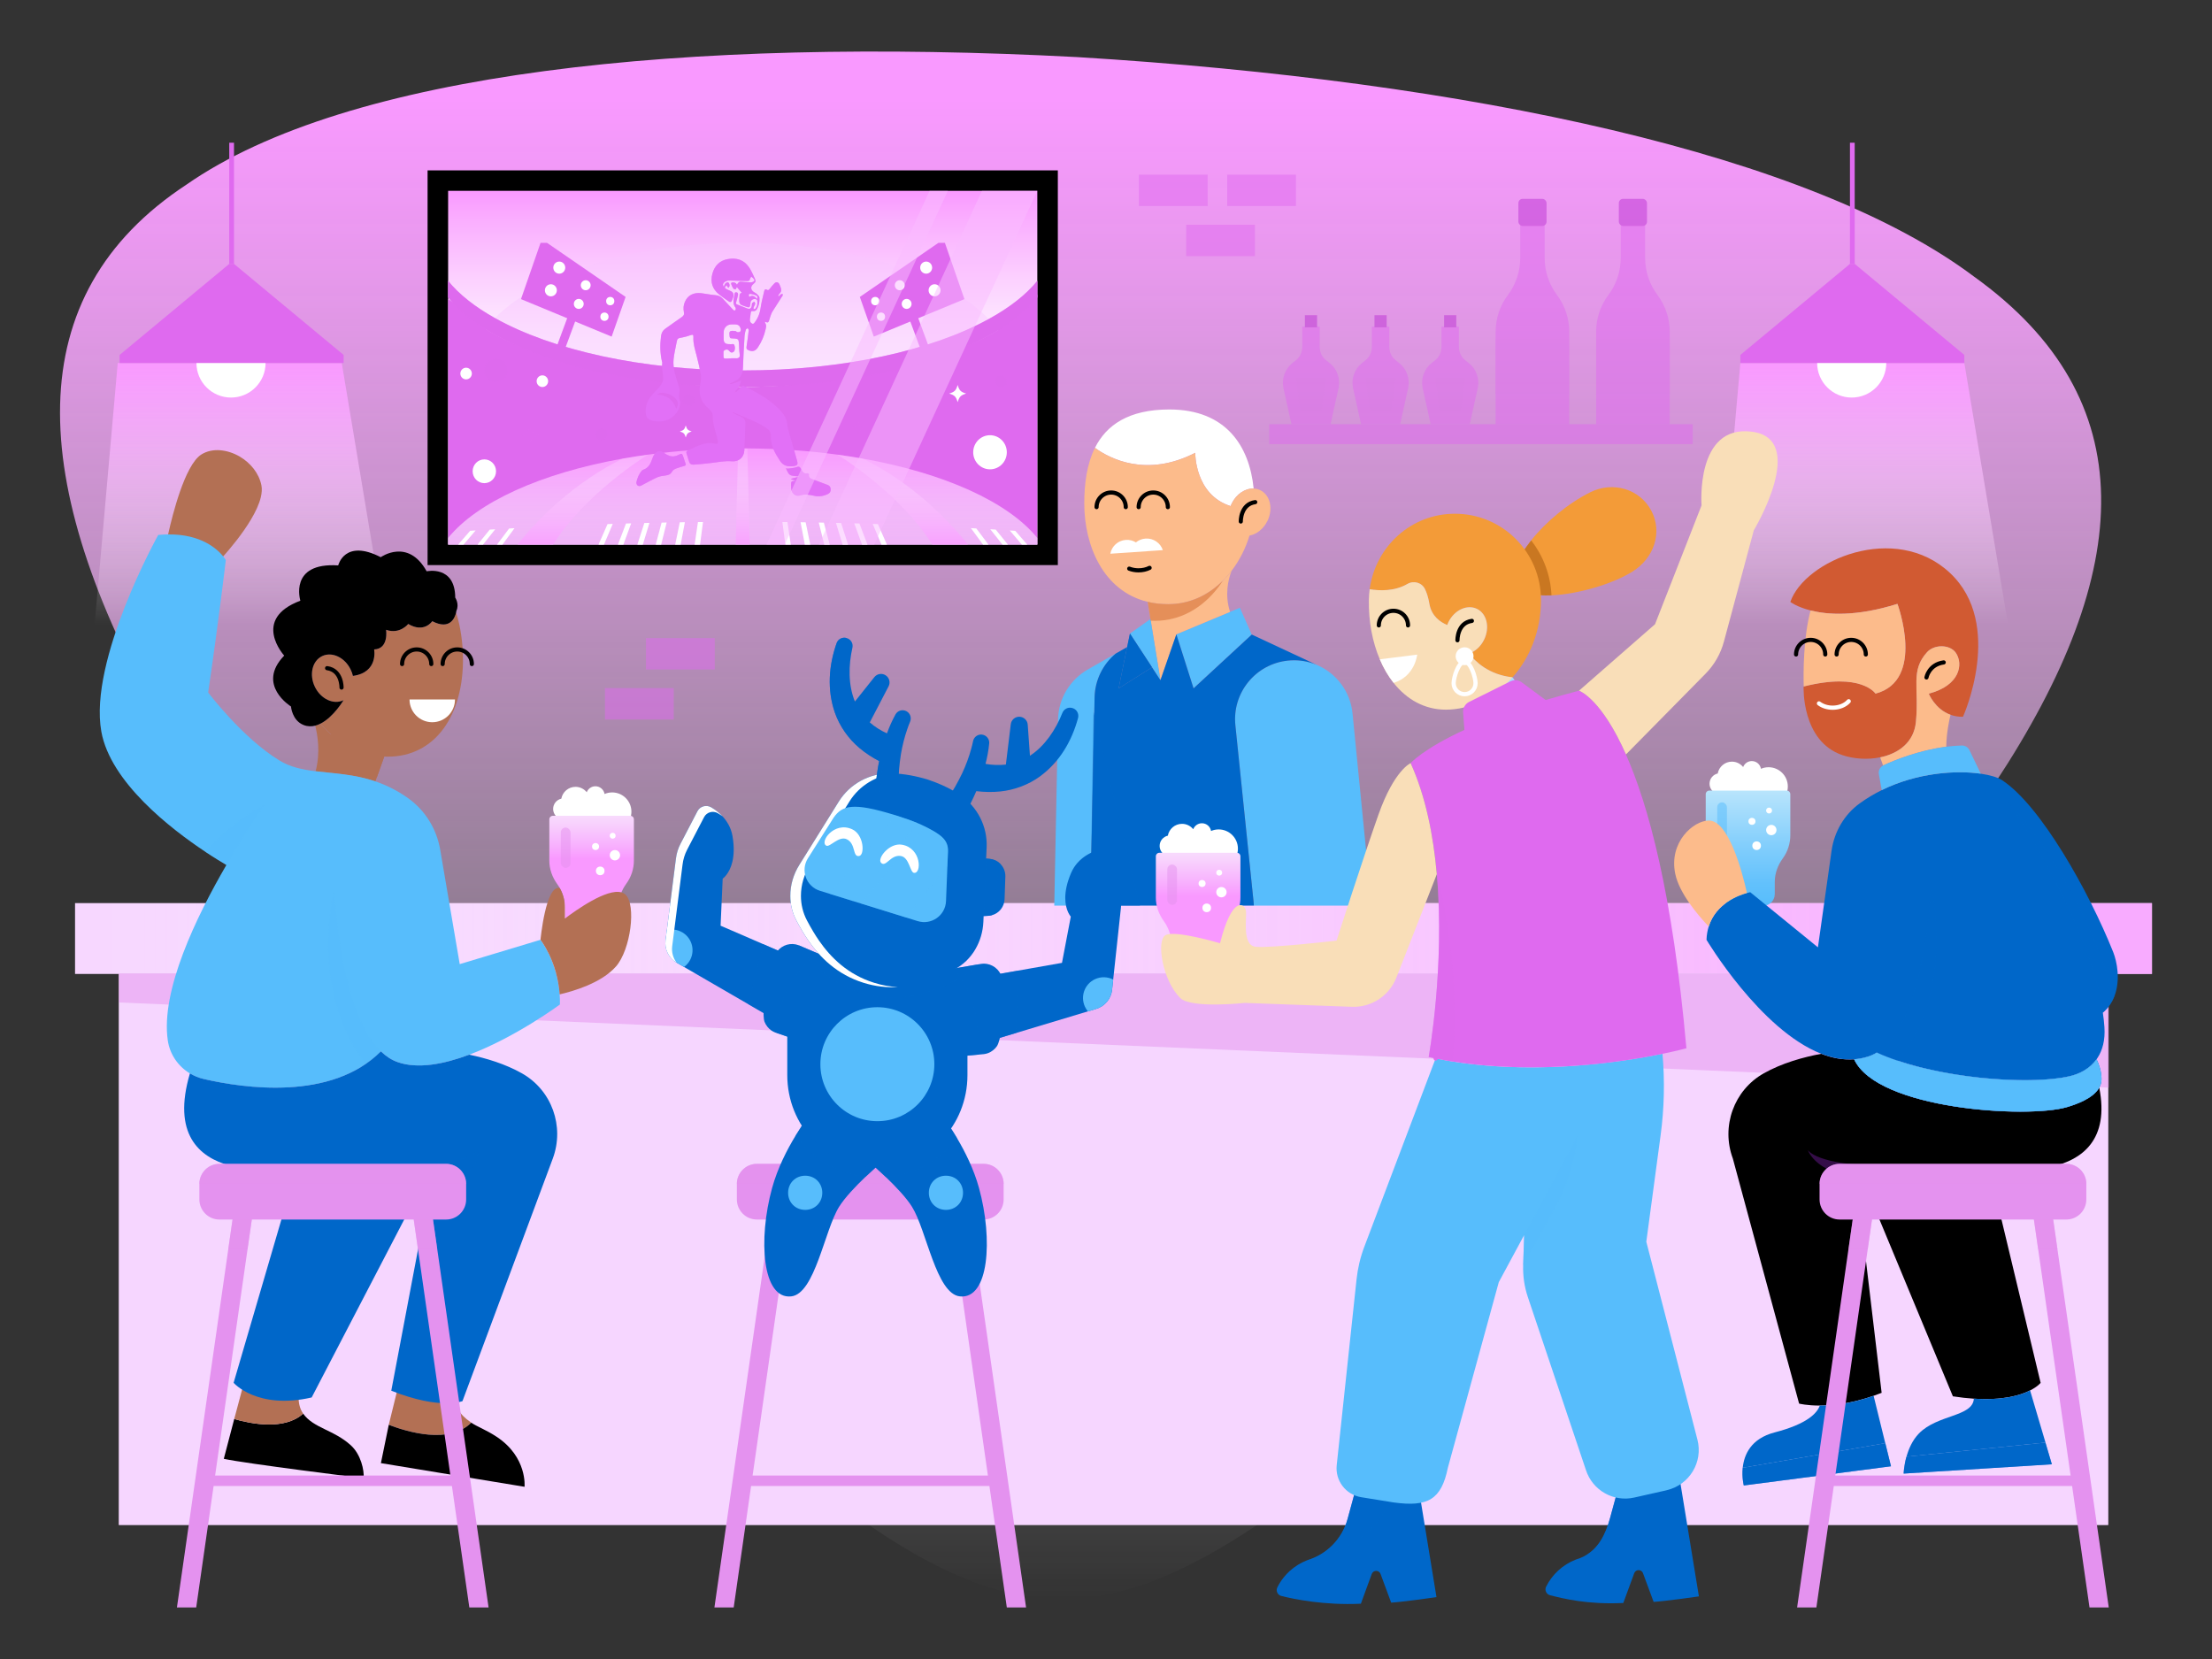 <?xml version="1.0" encoding="UTF-8"?>
<svg xmlns="http://www.w3.org/2000/svg" xmlns:xlink="http://www.w3.org/1999/xlink" viewBox="0 0 800 600">
  <rect x="0" y="0" width="800" height="600" fill="#333333" stroke="none"/>
  <defs>
    <style>
      .n {
        fill: url(#m);
      }

      .o {
        fill: url(#h);
      }

      .p {
        fill: url(#i);
      }

      .q {
        fill: url(#k);
      }

      .r {
        fill: url(#l);
      }

      .s {
        fill: url(#d);
      }

      .t {
        fill: url(#c);
      }

      .u, .v, .w, .x {
        fill: none;
      }

      .v {
        stroke: #df6aef;
      }

      .v, .w {
        stroke-width: 1.53px;
      }

      .v, .w, .x {
        stroke-linecap: round;
        stroke-linejoin: round;
      }

      .y {
        fill: #f7c7ff;
      }

      .y, .z, .aa, .ab, .ac, .ad, .ae, .af {
        mix-blend-mode: screen;
      }

      .y, .ac {
        opacity: .4;
      }

      .z {
        fill: #fbbdff;
      }

      .z, .aa, .ag, .ah, .ai, .aj, .ak, .ab, .al, .am, .an {
        opacity: .5;
      }

      .aa, .ao, .aj, .ap {
        fill: #df6aef;
      }

      .aq, .ag {
        fill: #f7d7ff;
      }

      .ar {
        fill: #f9deb8;
      }

      .as, .at {
        fill: #0067c9;
      }

      .au, .ai {
        fill: #e492ef;
      }

      .av {
        fill: #fff;
      }

      .aw {
        fill: #f39b38;
      }

      .ax {
        fill: #fcbb8b;
      }

      .ay {
        fill: #b37054;
      }

      .az {
        fill: #a9dcff;
      }

      .ba {
        fill: #d15a32;
      }

      .bb, .ak {
        fill: #57bdfc;
      }

      .bc {
        fill: #bb31d3;
      }

      .bc, .at, .ag, .ah, .ai, .aj, .ak, .bd {
        mix-blend-mode: multiply;
      }

      .at, .bd {
        opacity: .6;
      }

      .ah {
        fill: #e776ff;
      }

      .ap {
        fill-rule: evenodd;
      }

      .be {
        clip-path: url(#g);
      }

      .ad {
        fill: url(#e);
      }

      .ae {
        fill: url(#f);
      }

      .af {
        fill: url(#j);
      }

      .bf {
        isolation: isolate;
      }

      .w {
        stroke: #fff;
      }

      .x {
        stroke: #000;
        stroke-width: 1.5px;
      }

      .am {
        fill: #ce6429;
      }

      .an {
        fill: #a0550b;
      }

      .bg {
        fill: #ae2ef1;
        opacity: .3;
      }
    </style>
    <linearGradient id="c" x1="390.81" y1="578.37" x2="390.81" y2="18.64" gradientUnits="userSpaceOnUse">
      <stop offset="0" stop-color="#fff" stop-opacity="0"/>
      <stop offset=".12" stop-color="#fef1ff" stop-opacity=".13"/>
      <stop offset=".55" stop-color="#fbc2ff" stop-opacity=".59"/>
      <stop offset=".84" stop-color="#f9a4ff" stop-opacity=".89"/>
      <stop offset=".97" stop-color="#f999ff"/>
    </linearGradient>
    <linearGradient id="d" x1="27.14" y1="339.43" x2="778.29" y2="339.43" gradientUnits="userSpaceOnUse">
      <stop offset="0" stop-color="#fff" stop-opacity="0"/>
      <stop offset=".39" stop-color="#fcd3ff" stop-opacity=".3"/>
      <stop offset=".79" stop-color="#f9a9ff" stop-opacity=".59"/>
      <stop offset=".97" stop-color="#f999ff" stop-opacity=".7"/>
    </linearGradient>
    <linearGradient id="e" x1="86.81" y1="225.94" x2="86.81" y2="131.28" gradientUnits="userSpaceOnUse">
      <stop offset="0" stop-color="#fff" stop-opacity="0"/>
      <stop offset=".12" stop-color="#fef1ff" stop-opacity=".13"/>
      <stop offset=".56" stop-color="#fbc2ff" stop-opacity=".59"/>
      <stop offset=".86" stop-color="#f9a4ff" stop-opacity=".89"/>
      <stop offset="1" stop-color="#f999ff"/>
    </linearGradient>
    <linearGradient id="f" x1="673.65" x2="673.65" xlink:href="#e"/>
    <clipPath id="g">
      <rect class="u" x="162.07" y="69.01" width="213.09" height="127.97"/>
    </clipPath>
    <linearGradient id="h" x1="268.61" y1="202.94" x2="268.61" y2="69.01" gradientUnits="userSpaceOnUse">
      <stop offset=".38" stop-color="#fff"/>
      <stop offset=".48" stop-color="#fef9ff"/>
      <stop offset=".62" stop-color="#fdeaff"/>
      <stop offset=".76" stop-color="#fcd1ff"/>
      <stop offset=".92" stop-color="#faaeff"/>
      <stop offset="1" stop-color="#f999ff"/>
    </linearGradient>
    <linearGradient id="i" x1="268.61" y1="196.94" x2="268.61" y2="162.16" gradientUnits="userSpaceOnUse">
      <stop offset="0" stop-color="#fff" stop-opacity=".5"/>
      <stop offset=".18" stop-color="#fdebff" stop-opacity=".6"/>
      <stop offset=".74" stop-color="#fab0ff" stop-opacity=".89"/>
      <stop offset="1" stop-color="#f999ff"/>
    </linearGradient>
    <linearGradient id="j" x1="268.61" y1="154.67" x2="268.61" y2="202.07" xlink:href="#e"/>
    <linearGradient id="k" x1="433.33" y1="299.3" x2="433.33" y2="324.02" gradientUnits="userSpaceOnUse">
      <stop offset=".28" stop-color="#f8e0fd"/>
      <stop offset=".46" stop-color="#f8d4fd"/>
      <stop offset=".77" stop-color="#f8b4fe"/>
      <stop offset="1" stop-color="#f999ff"/>
    </linearGradient>
    <linearGradient id="l" x1="632.2" y1="327.64" x2="632.2" y2="285.93" gradientUnits="userSpaceOnUse">
      <stop offset="0" stop-color="#57bdfc"/>
      <stop offset=".19" stop-color="#62c1fc"/>
      <stop offset=".52" stop-color="#82cefc"/>
      <stop offset=".97" stop-color="#b5e3fc"/>
      <stop offset="1" stop-color="#b9e5fc"/>
    </linearGradient>
    <linearGradient id="m" x1="213.97" y1="285.93" x2="213.97" y2="310.64" xlink:href="#k"/>
  </defs>
  <g class="bf">
    <g id="a" data-name="done">
      <g id="b" data-name="3.2">
        <path class="t" d="m721.58,283.13c-50.75,76.34-128.19,149.85-187.25,203.98-61.64,54.26-104.9,89.13-146.86,91.2-41.88,1.77-85.52-30.76-146.39-89.3-58.4-57.9-134.02-141.8-182.87-228.06C9.46,174.19,6.64,106.72,67.42,66.78,125.67,26.21,247.53,13.16,389.63,20.65c141.97,8.66,265.58,35.18,324.43,79.48,61.5,44.18,58.23,106.16,7.52,183Z"/>
        <g>
          <g>
            <rect class="aq" x="27.14" y="326.62" width="751.15" height="25.62"/>
            <rect class="s" x="27.14" y="326.62" width="751.15" height="25.62"/>
            <rect class="aq" x="42.98" y="352.06" width="719.48" height="199.47"/>
            <rect class="ag" x="42.98" y="352.06" width="719.48" height="199.47"/>
            <polygon class="ai" points="762.66 393.34 42.98 362.55 42.98 352.06 762.66 352.06 762.66 393.34"/>
          </g>
          <g>
            <polygon class="ad" points="123.6 131.28 139.4 225.94 34.22 225.94 42.58 131.28 123.6 131.28"/>
            <g>
              <circle class="av" cx="83.55" cy="131.28" r="12.5"/>
              <rect class="ao" x="82.91" y="51.62" width="1.72" height="43.83"/>
              <polygon class="ap" points="84.64 95.45 83.99 95.45 83.55 95.45 82.9 95.45 43.26 128.37 43.26 131.28 83.55 131.28 83.99 131.28 124.28 131.28 124.28 128.37 84.64 95.45"/>
            </g>
          </g>
          <g>
            <polygon class="ae" points="710.43 131.28 726.24 225.94 621.06 225.94 629.42 131.28 710.43 131.28"/>
            <g>
              <circle class="av" cx="669.7" cy="131.28" r="12.5"/>
              <rect class="ao" x="669.06" y="51.62" width="1.72" height="43.83"/>
              <polygon class="ap" points="670.79 95.45 670.14 95.45 669.7 95.45 669.05 95.45 629.42 128.37 629.42 131.28 669.7 131.28 670.14 131.28 710.43 131.28 710.43 128.37 670.79 95.45"/>
            </g>
          </g>
          <g class="al">
            <g>
              <rect class="ao" x="411.9" y="63.16" width="24.87" height="11.36"/>
              <rect class="ao" x="443.83" y="63.16" width="24.87" height="11.36"/>
              <rect class="ao" x="429" y="81.27" width="24.87" height="11.36"/>
            </g>
            <g>
              <rect class="ao" x="233.63" y="230.77" width="24.87" height="11.36"/>
              <rect class="ao" x="218.8" y="248.87" width="24.87" height="11.36"/>
            </g>
          </g>
          <g>
            <rect x="154.64" y="61.62" width="227.94" height="142.75"/>
            <g class="be">
              <g>
                <rect class="o" x="162.07" y="69.01" width="213.09" height="133.94"/>
                <path class="ao" d="m375.16,106.51v90.43h-213.09v-88.83s.4.31,1.19.86c7.11,4.98,45.72,30.11,102.35,30.98,1,.01,2,.02,3.01.02s2.01,0,3.01-.02c62.87-1.01,103.54-33.44,103.54-33.44Z"/>
                <g>
                  <path class="p" d="m375.16,194.56v2.38h-213.09v-2.38c10.51-12.98,33.64-23.44,63.12-28.7,2.99-.53,6.04-1.01,9.16-1.43,10.3-1.4,21.25-2.19,32.6-2.26.56,0,1.12,0,1.67,0s1.12,0,1.67,0c11.35.07,22.29.86,32.59,2.26,3.11.42,6.16.9,9.16,1.43h0c29.48,5.26,52.61,15.72,63.12,28.7Z"/>
                  <path class="af" d="m350.04,196.94h-12.86c-11.23-18-32.49-31.39-34.29-32.51,3.11.42,6.16.9,9.16,1.43h0c21.81,10.74,35.7,28.08,37.99,31.08Zm-124.85-31.08c-21.81,10.74-35.7,28.08-37.99,31.08h12.86c11.23-18,32.48-31.39,34.29-32.51-3.11.42-6.17.9-9.16,1.43Zm45.1-3.69c-.56,0-1.12,0-1.67,0s-1.12,0-1.67,0l-.87,34.77h5.08l-.87-34.77Z"/>
                </g>
                <path class="y" d="m361.04,119.38c-20.38,12.44-54.18,18.47-92.43,18.47s-72.78-6.2-93.09-18.88c1.04-1.35,2.2-2.67,3.48-3.95,16.02-16.1,49.91-27.2,89.12-27.2s73.6,11.26,89.46,27.55c1.27,1.3,2.42,2.64,3.45,4.01Z"/>
                <g>
                  <g>
                    <polygon class="ao" points="328.68 114.8 333.03 126.56 335.83 125.16 331.48 113.41 328.68 114.8"/>
                    <polygon class="ao" points="341.73 87.82 339.4 87.82 310.97 107.39 316.02 121.74 348.8 108.18 341.73 87.82"/>
                    <g>
                      <ellipse class="av" cx="316.53" cy="108.9" rx="1.48" ry="1.51"/>
                      <ellipse class="av" cx="318.62" cy="114.54" rx="1.48" ry="1.51"/>
                      <ellipse class="av" cx="325.4" cy="103.16" rx="1.78" ry="1.81"/>
                      <ellipse class="av" cx="327.9" cy="109.91" rx="1.78" ry="1.81"/>
                      <ellipse class="av" cx="334.96" cy="96.79" rx="2.16" ry="2.19"/>
                      <ellipse class="av" cx="338" cy="104.99" rx="2.16" ry="2.19"/>
                    </g>
                  </g>
                  <g>
                    <polygon class="ao" points="201.4 125.16 205.75 113.41 208.55 114.8 204.2 126.56 201.4 125.16"/>
                    <polygon class="ao" points="195.5 87.82 197.83 87.82 226.26 107.39 221.21 121.74 188.42 108.18 195.5 87.82"/>
                    <ellipse class="av" cx="220.7" cy="108.9" rx="1.48" ry="1.51"/>
                    <ellipse class="av" cx="218.61" cy="114.54" rx="1.48" ry="1.51"/>
                    <ellipse class="av" cx="211.83" cy="103.16" rx="1.78" ry="1.81"/>
                    <ellipse class="av" cx="209.32" cy="109.91" rx="1.78" ry="1.81"/>
                    <ellipse class="av" cx="202.27" cy="96.79" rx="2.16" ry="2.19"/>
                    <ellipse class="av" cx="199.23" cy="104.99" rx="2.16" ry="2.19"/>
                  </g>
                </g>
                <path class="ao" d="m375.16,101.56v6c-3.43,4.24-8.21,8.22-14.12,11.82-19.85,12.11-52.41,20.15-89.42,20.56-1,.01-2,.02-3.01.02s-2.01,0-3.01-.02c-37.43-.41-70.3-8.62-90.08-20.97-4.96-3.09-9.1-6.46-12.27-10.01-.42-.46-.81-.93-1.19-1.4v-5.99c3.96,4.89,9.72,9.43,16.94,13.46,20.59,11.53,53.07,18.95,89.61,18.95s68.35-7.28,88.98-18.6c7.51-4.12,13.49-8.77,17.57-13.81Z"/>
                <path class="aa" d="m375.16,101.56v6c-3.43,4.24-8.21,8.22-14.12,11.82-19.85,12.11-52.41,20.15-89.42,20.56-1,.01-2,.02-3.01.02s-2.01,0-3.01-.02c-37.43-.41-70.3-8.62-90.08-20.97-4.96-3.09-9.1-6.46-12.27-10.01-.42-.46-.81-.93-1.19-1.4v-5.99c3.96,4.89,9.72,9.43,16.94,13.46,20.59,11.53,53.07,18.95,89.61,18.95s68.35-7.28,88.98-18.6c7.51-4.12,13.49-8.77,17.57-13.81Z"/>
                <g>
                  <ellipse class="aa" cx="179.33" cy="133.97" rx="4.16" ry="4.22"/>
                  <ellipse class="av" cx="168.57" cy="135.1" rx="2.08" ry="2.11"/>
                  <ellipse class="aa" cx="328.57" cy="142.34" rx="4.16" ry="4.22"/>
                  <ellipse class="av" cx="358.05" cy="163.57" rx="6.08" ry="6.17"/>
                  <ellipse class="av" cx="196.16" cy="137.86" rx="2.08" ry="2.11"/>
                  <ellipse class="av" cx="175.17" cy="170.44" rx="4.23" ry="4.3"/>
                  <ellipse class="aa" cx="249.03" cy="144.7" rx="2.08" ry="2.11"/>
                  <ellipse class="aa" cx="333.93" cy="156.69" rx="2.08" ry="2.11"/>
                  <path class="av" d="m349.43,142.34c-1.99.61-2.48,1.1-3.08,3.12-.6-2.03-1.08-2.52-3.08-3.12,1.99-.61,2.48-1.1,3.08-3.12.6,2.03,1.08,2.52,3.08,3.12Z"/>
                  <g class="ab">
                    <path class="ao" d="m312.6,154.7c-1.39.42-1.72.76-2.14,2.17-.41-1.41-.75-1.75-2.14-2.17,1.39-.42,1.72-.76,2.14-2.17.41,1.41.75,1.75,2.14,2.17Z"/>
                  </g>
                  <path class="av" d="m250.15,156.04c-1.39.42-1.72.76-2.14,2.17-.41-1.41-.75-1.75-2.14-2.17,1.39-.42,1.72-.76,2.14-2.17.41,1.41.75,1.75,2.14,2.17Z"/>
                  <g class="ab">
                    <path class="ao" d="m219.47,144.47c-2.01.61-2.5,1.11-3.11,3.15-.6-2.05-1.09-2.54-3.11-3.15,2.01-.61,2.5-1.11,3.11-3.15.6,2.05,1.09,2.54,3.11,3.15Z"/>
                  </g>
                  <g class="ab">
                    <path class="ao" d="m194.7,157.39c-2.01.61-2.5,1.11-3.11,3.15-.6-2.05-1.09-2.54-3.11-3.15,2.01-.61,2.5-1.11,3.11-3.15.6,2.05,1.09,2.54,3.11,3.15Z"/>
                  </g>
                  <ellipse class="aa" cx="217.65" cy="157.01" rx="2.08" ry="2.11"/>
                  <ellipse class="aa" cx="362.05" cy="137.86" rx="2.08" ry="2.11"/>
                </g>
                <g>
                  <g>
                    <g>
                      <path class="av" d="m359.88,200.16c-.7-.04-1.41-.08-2.11-.13-2.32-3.16-4.52-6.16-6.62-9.02.65.04,1.3.07,1.95.11,2.15,2.86,4.4,5.87,6.78,9.03Z"/>
                      <path class="av" d="m367.48,200.63c-.71-.05-1.42-.09-2.13-.14-2.53-3.19-4.93-6.21-7.2-9.08.65.04,1.31.08,1.97.12,2.33,2.88,4.79,5.91,7.37,9.1Z"/>
                      <path class="av" d="m375.16,201.15c-.72-.05-1.44-.1-2.16-.15-2.74-3.21-5.34-6.26-7.8-9.15.66.04,1.32.08,1.99.13,2.52,2.9,5.18,5.96,7.97,9.18Z"/>
                    </g>
                    <g>
                      <path class="av" d="m164.22,201c-.72.05-1.44.1-2.16.15l7.97-9.18c.66-.04,1.33-.08,1.99-.13-2.47,2.9-5.07,5.94-7.8,9.15Z"/>
                      <path class="av" d="m171.88,200.5c-.71.04-1.42.09-2.13.14,2.59-3.19,5.04-6.22,7.37-9.1.66-.04,1.31-.08,1.97-.12-2.28,2.87-4.68,5.9-7.2,9.08Z"/>
                      <path class="av" d="m179.46,200.04c-.7.04-1.4.08-2.11.13,2.38-3.17,4.63-6.18,6.78-9.03.65-.04,1.3-.07,1.95-.11-2.09,2.85-4.3,5.85-6.62,9.02Z"/>
                    </g>
                  </g>
                  <g>
                    <path class="av" d="m306.99,197.86c-.67-.02-1.33-.03-2-.05-.93-3.05-1.81-5.94-2.65-8.7.62.01,1.23.03,1.85.04.89,2.76,1.82,5.66,2.8,8.71Z"/>
                    <path class="av" d="m314.15,198.07c-.67-.02-1.34-.04-2.01-.06-1.11-3.06-2.17-5.96-3.18-8.73.62.02,1.24.03,1.86.05l3.33,8.74Z"/>
                    <path class="av" d="m321.36,198.31c-.67-.02-1.35-.05-2.02-.07l-3.71-8.76c.62.02,1.24.04,1.87.06,1.22,2.78,2.51,5.7,3.86,8.77Z"/>
                    <path class="av" d="m286.07,197.46c-.66,0-1.32-.02-1.98-.02l-1.13-8.65c.61,0,1.22.01,1.83.02l1.27,8.65Z"/>
                    <path class="av" d="m293.16,197.56c-.66-.01-1.32-.02-1.98-.03l-1.64-8.66c.61,0,1.22.02,1.84.03l1.79,8.67Z"/>
                    <path class="av" d="m300.27,197.7c-.66-.01-1.33-.03-1.99-.04l-2.16-8.68c.61.01,1.23.02,1.84.04.73,2.75,1.5,5.64,2.31,8.69Z"/>
                    <path class="av" d="m238.95,197.66c-.66.01-1.33.03-1.99.04.81-3.04,1.58-5.93,2.31-8.69.61-.01,1.23-.02,1.84-.04l-2.16,8.68Z"/>
                    <path class="av" d="m246.05,197.53c-.66.01-1.32.02-1.98.03l1.79-8.67c.61,0,1.23-.02,1.84-.03-.52,2.74-1.07,5.63-1.64,8.66Z"/>
                    <path class="av" d="m253.13,197.44c-.66,0-1.32.01-1.98.02l1.27-8.65c.61,0,1.22-.01,1.83-.02l-1.13,8.65Z"/>
                    <path class="av" d="m217.89,198.24c-.67.02-1.34.05-2.02.07l3.86-8.77c.62-.02,1.25-.04,1.87-.06-1.18,2.77-2.41,5.69-3.71,8.76Z"/>
                    <path class="av" d="m225.08,198.01c-.67.02-1.34.04-2.01.06,1.17-3.06,2.27-5.97,3.33-8.74.62-.02,1.24-.04,1.86-.05-1.01,2.76-2.07,5.67-3.18,8.73Z"/>
                    <path class="av" d="m232.23,197.81c-.67.02-1.33.03-2,.05l2.8-8.71c.62-.01,1.23-.03,1.85-.04-.84,2.76-1.72,5.65-2.65,8.7Z"/>
                  </g>
                </g>
              </g>
              <g>
                <path class="ao" d="m264.92,149.21c.97.49,1.91,1.07,2.93,1.44,1.28.47,1.77,1.31,1.71,2.62-.13,3.2-.19,6.41-.36,9.61-.14,2.55-1.98,4.17-4.56,3.95-2.45-.21-4.81.28-7.2.58-2.14.27-4.3.46-6.45.62-1.12.08-1.57-.33-1.85-1.31-.25-.9-.53-1.8-.83-2.69-.14-.42-.13-.78.29-.98,3.22-1.54,6.33-3.51,10.18-2.56.68.17,1.02-.23.87-.93-.18-.87-.4-1.74-.64-2.59-.57-1.98-1.24-3.95-1.19-6.04.03-1.32-.46-2.3-1.46-3.1-2.9-2.35-3.86-5.34-3.09-8.99.23-1.08.35-2.26.17-3.33-.38-2.33-.91-4.63-1.51-6.92-.57-2.17-1.26-4.3-1.16-6.58.04-.99-.17-1.09-1.13-.76-.91.31-1.84.61-2.78.78-1.86.33-1.88.29-2.22,2.09-.36,1.95-.85,3.89-1.04,5.86-.33,3.43.94,6.6,1.89,9.82.18.61.39,1.32.25,1.91-.26,1.07-.24,2.05.11,3.07.09.26.13.55.12.82-.04,1.62-.66,3.03-1.72,4.22-2.17,2.43-4.97,2.96-8.02,2.38-1.93-.36-2.76-1.5-2.73-3.47.02-2.05.74-3.9,1.99-5.5.79-1.02,1.75-1.91,2.62-2.87.98-1.08,1.83-2.3,1.73-3.79-.12-1.79-.54-3.55-.33-5.36.01-.12-.05-.25-.08-.37-.72-3.06-.76-6.15-.36-9.26.14-1.08.57-2.01,1.48-2.65,1.97-1.4,3.92-2.81,5.91-4.17.83-.57,1.06-.97.87-1.97-.24-1.23-.14-2.43.36-3.59,1.03-2.4,3.11-3.51,5.99-3.16,1.66.2,3.31.57,4.98.7,1.09.08,1.95.43,2.68,1.22,1.22,1.33,2.46,2.64,3.7,3.96.27.29.63.59.96.19.15-.19.13-.71-.02-.91-.8-1.03-.82-2.15-.59-3.34.08-.42.18-.85.22-1.28.05-.46.09-.93.7-.86.62.07.68.56.58,1.04-.18.84-.38,1.68-.64,2.5-.13.41-.16.67.29.84,1.26.49,2.5,1.01,3.76,1.48.76.29,1.3.03,1.54-.76.11-.36,0-.8.16-1.11.14-.27.52-.42.79-.62.12.27.38.57.33.8-.1.43-.4.81-.56,1.24-.08.21-.01.48-.01.72.22-.08.5-.09.64-.24.77-.85.8-1.89.68-2.95,0-.09-.07-.2-.14-.26-.74-.61-2.11-.1-2.28.85-.07.4-.07.81-.14,1.21-.08.44-.32.81-.84.65-.84-.26-1.7-.51-2.49-.91-.31-.15-.55-.66-.6-1.04-.08-.62.03-1.27.05-1.9.02-.7.11-1.34.89-1.32-.61-.71-1.23-1.42-1.84-2.13,0,.01-.03.11-.08.19-.14.24-.29.67-.43.67-.28,0-.65-.18-.81-.4-.3-.43-.48-.94-.68-1.44-.17-.42-.04-.65.46-.7.7-.06,1.23.14,1.59.86.36-.64.66-1.18,1.46-1.1,1.11.11,2.23.17,3.34.23.63.03,1.2-.13,1.58-.69-.16-.27-.26-.55-.44-.75-.22-.24-.51-.42-.76-.63-.15.27-.37.51-.45.8-.13.46-.29.81-.85.79-2.26-.06-4.52-.1-6.78-.19-.82-.03-1.87.51-2.13,1.31-.08.23.07.53.12.8.08-.01.16-.02.24-.03.04-.16.08-.32.13-.48.18-.56.98-1.14,1.41-.88.29.18.45.73.48,1.12.02.26-.3.55-.47.82-.17-.24-.34-.47-.51-.71-.05-.07-.08-.17-.12-.27-.83.85-.82,1.03.15,1.53.45.23.93.4,1.39.63.83.41,1.15,1.12.91,1.95-.12.41-.27.82-.42,1.22-.31.82-.64.97-1.37.47-1.13-.78-2.25-1.57-3.33-2.42-2.44-1.94-3.28-4.45-2.48-7.47.77-2.89,2.6-4.79,5.56-5.33,3.11-.57,5.86.22,7.71,2.96.83,1.23,1.44,2.63,2.06,3.99.48,1.05.36,1.34-.54,2.1-.98.83-.98,1.91.02,2.71.44.35.98.56,1.38.94.37.35.83.82.85,1.27.07,1.38-.16,2.74-.82,3.98-.33.63-.87.95-1.57.84-.57-.09-.72.19-.77.66-.09.76-.18,1.52-.29,2.27-.11.76.25,1.44.97,1.67.14.04.4-.05.49-.16,1.37-1.64,2.12-3.51,2.42-5.64.29-2.06.85-4.07,1.31-6.1.11-.48.43-.75.89-.44.51.35.75.11,1.06-.27.55-.7,1.09-1.41,1.73-2.02.69-.65,1.44-.45,1.83.42.17.37.3.76.45,1.14.32.85.19,1.58-.5,2.22-.2.18-.3.48-.44.73l.24.17c.26-.25.5-.53.79-.74.15-.1.4-.05.61-.07-.01.2.05.45-.05.6-1.26,2-2.54,3.98-3.81,5.97-.12.19-.2.41-.28.62-.27.78-.56,1.55-.77,2.35-.2.74-.56.91-1.22.56-.09-.05-.21-.02-.35-.03.6,1.28.62,1.28.28,2.78-.53,2.33-1.45,4.5-2.79,6.48-.86,1.27-1.86,1.58-3.22,1.05-.89-.34-.98-.69-.82-1.65.31-1.88.53-3.77.75-5.66.03-.23-.25-.48-.38-.73-.23.18-.6.33-.67.56-.22.73-.41,1.48-.46,2.24-.23,3.91-.47,7.82-.59,11.74-.08,2.64-1.48,4.16-3.79,5.07-.33.13-.66.27-1,.41.03.06.05.13.08.19,1.47.04,2.66-.9,4.09-1.26-.24.8-.51,1.56-.92,2.24-.41.7-.95,1.34-1.43,2,.29,0,.53-.07.69-.22.48-.45.96-.9,1.4-1.4.72-.83.89-.9,1.87-.39,1.11.57,2.19,1.19,3.29,1.78,3.61,1.93,6.96,4.22,9.69,7.32,1.05,1.19,1.82,2.51,2.01,4.12.08.66.12,1.33.3,1.96,1.08,3.87,2.17,7.73,3.3,11.59.37,1.25.16,1.73-1.16,1.92-2.02.29-3.76.04-5.04-1.93-1.77-2.73-3.39-5.48-3.29-8.85.04-1.37-.53-2.25-1.6-2.97-2.27-1.54-4.76-2.62-7.27-3.67-1.63-.68-3.25-1.38-4.87-2.07-.04.07-.07.14-.11.21Zm1.38-19.61c1.12-.05,1.39-.54,1.21-1.63-.19-1.17-.17-2.37-.24-3.56-.01-.2-.02-.41-.05-.61-.14-1.04-.34-1.24-1.39-1.36-.18-.02-.36-.03-.53-.03-1.38-.04-1.37-.04-1.48-1.37-.04-.53-.1-1.14.48-1.31.51-.15,1.12-.06,1.67,0,.25.03.47.36.73.39.32.04.76.02.97-.17.2-.19.3-.65.23-.94-.32-1.27-.92-1.69-2.24-1.7-.51,0-1.02-.02-1.52.04-1.34.17-2.35,1.29-2.4,2.64-.03.89-.05,1.78-.02,2.67.04,1.26.53,1.73,1.78,1.8.3.02.61,0,.92.02.42.02.95-.26,1.19.36.34.89.22,1.99-.27,2.38-.55.44-1.09.36-1.63-.31-.32-.39-.63-.6-1.18-.46-.65.17-.98.48-.88,1.17.03.22,0,.46,0,.69-.01,1.39.02,1.43,1.39,1.38.46-.02.91-.05,1.37-.07,0-.01,0-.02,0-.04.64,0,1.27.02,1.91,0Zm-21.53,15.14c-1.08-1.82-4.15-3.09-6.19-2.56-.31.08-.59.25-.92.5,3.4.2,5.77,1.77,6.92,5.17.7-1.15.78-2.12.19-3.11Zm28.67-37.89c-.58-.24-1.19-.45-1.81-.53-.86-.11-.95.07-.67,1.08,1.11-.74,2.01-.33,2.81.72.34-.7.12-1.08-.33-1.27Zm-43.3,67.61c.02,1.14.87,1.61,1.74,1.16,1.92-.99,3.8-2.07,5.76-2.96.92-.42,1.99-.58,3.01-.69,1.09-.12,1.91-.46,2.46-1.49.24-.45.83-.8,1.34-1.01.99-.4,2.03-.67,3.05-.96.47-.14.61-.36.44-.84-.31-.83-.56-1.69-.84-2.53-.39-1.16-.55-1.22-1.62-.66-1.13.59-2.32.79-3.53.31-.58-.23-1.18-.52-1.66-.91-1.59-1.29-3.14-.8-4.03,1.14-.34.74-.55,1.53-.89,2.27-.53,1.18-1.34,2.09-2.6,2.54-.21.08-.44.18-.59.35-1.16,1.28-1.72,2.85-2.04,4.31Zm54.12-5.05c.55,1.08.86,2.19,1.86,2.52.91.3,1.96.19,2.99.44-.96.25-1.93.5-2.89.75,0,.08-.02.17-.03.25.47.13.93.27,1.51.43-.21.08-.33.16-.46.16-.9.06-1.15.23-1.15,1.11,0,.83,0,1.7.24,2.48.4,1.28,1.73,2.05,2.96,1.65,1.75-.57,3.41-.29,5.11.1,1.79.42,3.48.13,5.1-.69.71-.36.95-.93.92-1.69-.03-.74-.36-1.25-1.06-1.52-1.78-.67-3.56-1.35-5.35-2.01-.84-.32-1.64-.64-1.44-1.81.02-.11-.44-.46-.61-.42-1.08.27-1.62-.31-2.03-1.17-.05-.11-.12-.22-.18-.33-.54-.99-.84-1.01-1.9-.65-.87.29-1.82.33-2.73.46-.21.03-.44-.04-.87-.08Z"/>
                <path class="ah" d="m264.92,149.21c.97.49,1.91,1.07,2.93,1.44,1.28.47,1.77,1.31,1.71,2.62-.13,3.2-.19,6.41-.36,9.61-.14,2.55-1.98,4.17-4.56,3.95-2.45-.21-4.81.28-7.2.58-2.14.27-4.3.46-6.45.62-1.12.08-1.57-.33-1.85-1.31-.25-.9-.53-1.8-.83-2.69-.14-.42-.13-.78.29-.98,3.22-1.54,6.33-3.51,10.18-2.56.68.17,1.02-.23.87-.93-.18-.87-.4-1.74-.64-2.59-.57-1.98-1.24-3.95-1.19-6.04.03-1.32-.46-2.3-1.46-3.1-2.9-2.35-3.86-5.34-3.09-8.99.23-1.08.35-2.26.17-3.33-.38-2.33-.91-4.63-1.51-6.92-.57-2.17-1.26-4.3-1.16-6.58.04-.99-.17-1.09-1.13-.76-.91.31-1.84.61-2.78.78-1.86.33-1.88.29-2.22,2.09-.36,1.95-.85,3.89-1.04,5.86-.33,3.43.94,6.6,1.89,9.82.18.61.39,1.32.25,1.91-.26,1.07-.24,2.05.11,3.07.09.26.13.55.12.82-.04,1.62-.66,3.03-1.72,4.22-2.17,2.43-4.97,2.96-8.02,2.38-1.93-.36-2.76-1.5-2.73-3.47.02-2.05.74-3.9,1.99-5.5.79-1.02,1.75-1.91,2.62-2.87.98-1.08,1.83-2.3,1.73-3.79-.12-1.79-.54-3.55-.33-5.36.01-.12-.05-.25-.08-.37-.72-3.06-.76-6.15-.36-9.26.14-1.08.57-2.01,1.48-2.65,1.97-1.4,3.92-2.81,5.91-4.17.83-.57,1.06-.97.87-1.97-.24-1.23-.14-2.43.36-3.59,1.03-2.4,3.11-3.51,5.99-3.16,1.66.2,3.31.57,4.98.7,1.09.08,1.95.43,2.68,1.22,1.22,1.33,2.46,2.64,3.7,3.96.27.29.63.59.96.19.15-.19.13-.71-.02-.91-.8-1.03-.82-2.15-.59-3.34.08-.42.18-.85.22-1.28.05-.46.09-.93.7-.86.62.07.68.56.58,1.04-.18.84-.38,1.68-.64,2.5-.13.41-.16.67.29.84,1.26.49,2.5,1.01,3.76,1.48.76.29,1.3.03,1.54-.76.11-.36,0-.8.16-1.11.14-.27.52-.42.79-.62.12.27.38.57.33.8-.1.43-.4.81-.56,1.24-.08.21-.01.48-.01.72.22-.08.5-.09.64-.24.77-.85.8-1.89.68-2.95,0-.09-.07-.2-.14-.26-.74-.61-2.11-.1-2.28.85-.07.4-.07.81-.14,1.21-.08.44-.32.81-.84.65-.84-.26-1.7-.51-2.49-.91-.31-.15-.55-.66-.6-1.04-.08-.62.03-1.27.05-1.9.02-.7.11-1.34.89-1.32-.61-.71-1.23-1.42-1.84-2.13,0,.01-.03.11-.08.19-.14.24-.29.67-.43.67-.28,0-.65-.18-.81-.4-.3-.43-.48-.94-.68-1.44-.17-.42-.04-.65.46-.7.7-.06,1.23.14,1.59.86.36-.64.66-1.18,1.46-1.1,1.11.11,2.23.17,3.34.23.63.03,1.2-.13,1.58-.69-.16-.27-.26-.55-.44-.75-.22-.24-.51-.42-.76-.63-.15.27-.37.51-.45.8-.13.46-.29.81-.85.79-2.26-.06-4.52-.1-6.78-.19-.82-.03-1.87.51-2.13,1.31-.08.23.07.53.12.8.08-.01.16-.02.24-.03.04-.16.08-.32.13-.48.18-.56.98-1.14,1.41-.88.29.18.45.73.48,1.12.02.26-.3.55-.47.82-.17-.24-.34-.47-.51-.71-.05-.07-.08-.17-.12-.27-.83.85-.82,1.03.15,1.53.45.23.93.4,1.39.63.83.41,1.15,1.12.91,1.95-.12.41-.27.82-.42,1.22-.31.82-.64.97-1.37.47-1.13-.78-2.25-1.57-3.33-2.42-2.44-1.94-3.28-4.45-2.48-7.47.77-2.89,2.6-4.79,5.56-5.33,3.11-.57,5.86.22,7.71,2.96.83,1.23,1.44,2.63,2.06,3.99.48,1.05.36,1.34-.54,2.1-.98.83-.98,1.91.02,2.71.44.35.98.56,1.38.94.37.35.83.82.85,1.27.07,1.38-.16,2.74-.82,3.98-.33.63-.87.95-1.57.84-.57-.09-.72.19-.77.66-.09.76-.18,1.52-.29,2.27-.11.76.25,1.44.97,1.67.14.04.4-.05.49-.16,1.37-1.64,2.12-3.51,2.42-5.64.29-2.06.85-4.07,1.31-6.1.11-.48.43-.75.89-.44.51.35.75.11,1.06-.27.55-.7,1.09-1.41,1.73-2.02.69-.65,1.44-.45,1.83.42.17.37.3.76.45,1.14.32.85.19,1.58-.5,2.22-.2.18-.3.48-.44.73l.24.17c.26-.25.5-.53.79-.74.15-.1.4-.05.61-.07-.01.2.05.45-.05.6-1.26,2-2.54,3.98-3.81,5.97-.12.19-.2.41-.28.62-.27.78-.56,1.55-.77,2.35-.2.74-.56.91-1.22.56-.09-.05-.21-.02-.35-.03.6,1.28.62,1.28.28,2.78-.53,2.33-1.45,4.5-2.79,6.48-.86,1.27-1.86,1.58-3.22,1.05-.89-.34-.98-.69-.82-1.65.31-1.88.53-3.77.75-5.66.03-.23-.25-.48-.38-.73-.23.18-.6.33-.67.56-.22.73-.41,1.48-.46,2.24-.23,3.91-.47,7.82-.59,11.74-.08,2.64-1.48,4.16-3.79,5.07-.33.13-.66.27-1,.41.03.06.05.13.08.19,1.47.04,2.66-.9,4.09-1.26-.24.8-.51,1.56-.92,2.24-.41.7-.95,1.34-1.43,2,.29,0,.53-.07.69-.22.48-.45.96-.9,1.4-1.4.72-.83.89-.9,1.87-.39,1.11.57,2.19,1.19,3.29,1.78,3.61,1.93,6.96,4.22,9.69,7.32,1.05,1.19,1.82,2.51,2.01,4.12.08.66.12,1.33.3,1.96,1.08,3.87,2.17,7.73,3.3,11.59.37,1.25.16,1.73-1.16,1.92-2.02.29-3.76.04-5.04-1.93-1.77-2.73-3.39-5.48-3.29-8.85.04-1.37-.53-2.25-1.6-2.97-2.27-1.54-4.76-2.62-7.27-3.67-1.63-.68-3.25-1.38-4.87-2.07-.04.07-.07.14-.11.21Zm1.38-19.61c1.12-.05,1.39-.54,1.21-1.63-.19-1.17-.17-2.37-.24-3.56-.01-.2-.02-.41-.05-.61-.14-1.04-.34-1.24-1.39-1.36-.18-.02-.36-.03-.53-.03-1.38-.04-1.37-.04-1.48-1.37-.04-.53-.1-1.14.48-1.31.51-.15,1.12-.06,1.67,0,.25.03.47.36.73.39.32.04.76.02.97-.17.2-.19.3-.65.23-.94-.32-1.27-.92-1.69-2.24-1.7-.51,0-1.02-.02-1.52.04-1.34.17-2.35,1.29-2.4,2.64-.03.89-.05,1.78-.02,2.67.04,1.26.53,1.73,1.78,1.8.3.02.61,0,.92.02.42.02.95-.26,1.19.36.34.89.22,1.99-.27,2.38-.55.44-1.09.36-1.63-.31-.32-.39-.63-.6-1.18-.46-.65.17-.98.48-.88,1.17.03.22,0,.46,0,.69-.01,1.39.02,1.43,1.39,1.38.46-.02.91-.05,1.37-.07,0-.01,0-.02,0-.04.64,0,1.27.02,1.91,0Zm-21.53,15.14c-1.08-1.82-4.15-3.09-6.19-2.56-.31.08-.59.25-.92.5,3.4.2,5.77,1.77,6.92,5.17.7-1.15.78-2.12.19-3.11Zm28.67-37.89c-.58-.24-1.19-.45-1.81-.53-.86-.11-.95.07-.67,1.08,1.11-.74,2.01-.33,2.81.72.34-.7.12-1.08-.33-1.27Zm-43.3,67.61c.02,1.14.87,1.61,1.74,1.16,1.92-.99,3.8-2.07,5.76-2.96.92-.42,1.99-.58,3.01-.69,1.09-.12,1.91-.46,2.46-1.49.24-.45.83-.8,1.34-1.01.99-.4,2.03-.67,3.05-.96.47-.14.61-.36.44-.84-.31-.83-.56-1.69-.84-2.53-.39-1.16-.55-1.22-1.62-.66-1.13.59-2.32.79-3.53.31-.58-.23-1.18-.52-1.66-.91-1.59-1.29-3.14-.8-4.03,1.14-.34.74-.55,1.53-.89,2.27-.53,1.18-1.34,2.09-2.6,2.54-.21.08-.44.18-.59.35-1.16,1.28-1.72,2.85-2.04,4.31Zm54.12-5.05c.55,1.08.86,2.19,1.86,2.52.91.3,1.96.19,2.99.44-.96.25-1.93.5-2.89.75,0,.08-.02.17-.03.25.47.13.93.27,1.51.43-.21.08-.33.16-.46.16-.9.06-1.15.23-1.15,1.11,0,.83,0,1.7.24,2.48.4,1.28,1.73,2.05,2.96,1.65,1.75-.57,3.41-.29,5.11.1,1.79.42,3.48.13,5.1-.69.71-.36.95-.93.92-1.69-.03-.74-.36-1.25-1.06-1.52-1.78-.67-3.56-1.35-5.35-2.01-.84-.32-1.64-.64-1.44-1.81.02-.11-.44-.46-.61-.42-1.08.27-1.62-.31-2.03-1.17-.05-.11-.12-.22-.18-.33-.54-.99-.84-1.01-1.9-.65-.87.29-1.82.33-2.73.46-.21.03-.44-.04-.87-.08Z"/>
              </g>
              <g>
                <polygon class="z" points="316.09 197.16 375.16 69.01 355.14 69.01 296.06 197.16 316.09 197.16"/>
                <polygon class="z" points="283.73 197.16 342.81 69.01 336.21 69.01 277.13 197.16 283.73 197.16"/>
              </g>
            </g>
          </g>
          <g>
            <path class="au" d="m362.98,428.11v5.69c0,4.01-3.24,7.26-7.25,7.26h-81.98c-4.01,0-7.25-3.25-7.25-7.26v-5.69c.04-3.98,3.27-7.19,7.25-7.19h81.98c3.99,0,7.21,3.21,7.25,7.19Z"/>
            <g>
              <g>
                <polygon class="au" points="285.67 439.56 285.46 441.06 283.92 451.79 265.35 581.36 258.38 581.36 276.95 451.79 278.49 441.06 278.84 438.58 285.67 439.56"/>
                <polygon class="au" points="371.09 581.36 364.13 581.36 345.56 451.79 344.02 441.06 343.81 439.56 350.64 438.58 350.99 441.06 352.53 451.79 371.09 581.36"/>
              </g>
              <rect class="au" x="269.5" y="533.65" width="89.39" height="3.78"/>
            </g>
            <polygon class="ai" points="278.49 441.06 285.46 441.06 283.92 451.79 276.95 451.79 278.49 441.06"/>
            <polygon class="ai" points="352.53 451.79 345.56 451.79 344.02 441.06 350.99 441.06 352.53 451.79"/>
            <path class="ai" d="m362.98,428.11h-96.49c.04-3.98,3.27-7.19,7.25-7.19h81.98c3.99,0,7.21,3.21,7.25,7.19Z"/>
          </g>
          <g>
            <rect class="aj" x="459.03" y="153.42" width="153.16" height="7.19"/>
            <g class="al">
              <g>
                <path class="ao" d="m563.1,106.67c-2.89-3.85-4.45-8.53-4.45-13.34v-12.6h-8.84v12.6c0,4.81-1.56,9.49-4.45,13.34-2.89,3.85-4.45,8.53-4.45,13.34v33.41h26.64v-33.41c0-4.81-1.56-9.49-4.45-13.34Z"/>
                <rect class="bc" x="549.15" y="71.91" width="10.18" height="9.81" rx="1.53" ry="1.53"/>
                <rect class="aj" x="540.92" y="122.49" width="26.64" height="20.11"/>
              </g>
              <g>
                <path class="ao" d="m599.44,106.67c-2.89-3.85-4.45-8.53-4.45-13.34v-12.6h-8.84v12.6c0,4.81-1.56,9.49-4.45,13.34-2.89,3.85-4.45,8.53-4.45,13.34v33.41h26.64v-33.41c0-4.81-1.56-9.49-4.45-13.34Z"/>
                <rect class="bc" x="585.48" y="71.91" width="10.18" height="9.81" rx="1.53" ry="1.53"/>
                <rect class="aj" x="577.26" y="122.49" width="26.64" height="20.11"/>
              </g>
              <g>
                <path class="ao" d="m480.87,131.3l-1.28-1.02c-1.45-1.16-2.29-2.91-2.29-4.77v-7.38h-6.32v7.38c0,1.86-.84,3.61-2.29,4.77l-1.28,1.02c-2.72,2.18-3.97,5.71-3.22,9.11l2.87,13h14.17l2.87-13c.75-3.4-.5-6.94-3.22-9.11Z"/>
                <polygon class="aj" points="478.03 148.47 470.24 148.47 468.71 136.72 479.56 136.72 478.03 148.47"/>
                <rect class="bc" x="471.93" y="113.99" width="4.41" height="4.41"/>
              </g>
              <g>
                <path class="ao" d="m506.04,131.3l-1.28-1.02c-1.45-1.16-2.29-2.91-2.29-4.77v-7.38h-6.32v7.38c0,1.86-.84,3.61-2.29,4.77l-1.28,1.02c-2.72,2.18-3.97,5.71-3.22,9.11l2.87,13h14.17l2.87-13c.75-3.4-.5-6.94-3.22-9.11Z"/>
                <polygon class="aj" points="503.2 148.47 495.41 148.47 493.88 136.72 504.74 136.72 503.2 148.47"/>
                <rect class="bc" x="497.1" y="113.99" width="4.41" height="4.41"/>
              </g>
              <g>
                <path class="ao" d="m531.21,131.3l-1.28-1.02c-1.45-1.16-2.29-2.91-2.29-4.77v-7.38h-6.32v7.38c0,1.86-.84,3.61-2.29,4.77l-1.28,1.02c-2.72,2.18-3.97,5.71-3.22,9.11l2.87,13h14.17l2.87-13c.75-3.4-.5-6.94-3.22-9.11Z"/>
                <polygon class="aj" points="528.37 148.47 520.58 148.47 519.05 136.72 529.91 136.72 528.37 148.47"/>
                <rect class="bc" x="522.28" y="113.99" width="4.41" height="4.41"/>
              </g>
            </g>
          </g>
        </g>
        <g>
          <g>
            <path class="bb" d="m496.04,327.54h-42.53l-6.72-65.26c-1.2-11.7,7.31-22.16,19-23.36.74-.08,1.48-.12,2.21-.12,3,0,5.88.63,8.5,1.78.11.05.22.11.34.16,6.62,3.04,11.51,9.41,12.31,17.17l6.89,69.62Z"/>
            <path class="bb" d="m403.48,236.39c-4.54,3.81-7.49,9.49-7.61,15.87l-1.53,75.28h-13.05l1.36-67.32c.16-7.8,4.53-14.56,10.86-18.14l9.96-5.7Z"/>
          </g>
          <path class="av" d="m453.4,176.68c-3.03-.11-6.24,1.96-7.93,5.41-.15.31-.29.63-.41.94-13.02-4.14-12.79-19.27-12.79-19.27-17.7,9.08-30.96,2.07-36.27-1.79,4.11-8.2,12.13-13.88,26.9-13.88,20.55,0,28.97,13.29,30.5,28.59Z"/>
          <path class="ax" d="m458.39,188.39c-1.42,2.91-3.93,4.84-6.49,5.31-1.4,4.6-3.61,8.99-6.5,12.76-5.46,7.13-13.35,12.05-22.88,12.05-2.68,0-5.16-.3-7.46-.85-16.06-3.88-22.92-20.34-22.92-35.58,0-7.22.95-14.3,3.86-20.1,5.31,3.86,18.57,10.87,36.27,1.79,0,0-.23,15.13,12.79,19.27.12-.31.25-.63.41-.94,1.69-3.45,4.9-5.52,7.93-5.41.83.03,1.65.22,2.41.6,3.57,1.74,4.72,6.72,2.58,11.12Z"/>
          <path class="x" d="m448.75,188.61s-.15-6.27,5.22-7.01"/>
          <polygon class="bb" points="452.71 229.47 431.66 248.94 425.45 229.4 444.86 221.3 448.41 219.81 452.71 229.47"/>
          <path class="ax" d="m444.86,221.3l-19.41,8.1-5.76,16.6-3.51-21.51-.1-.61-1.01-6.22c2.3.55,4.78.85,7.46.85,7.83,0,14.57-3.33,19.75-8.49,1.12-1.1,2.16-2.3,3.13-3.56-1.22,3.16-2.55,8.65-.54,14.85Z"/>
          <polygon class="bb" points="419.69 246 416.64 241.33 408.66 229.13 416.08 223.88 419.69 246"/>
          <polygon class="as" points="416.64 241.33 404.58 248.94 407.65 234 408.66 229.13 416.64 241.33"/>
          <polygon class="at" points="416.64 241.33 404.58 248.94 407.65 234 408.66 229.13 416.64 241.33"/>
          <path class="as" d="m476.5,240.58c-2.62-1.15-5.5-1.78-8.5-1.78-.73,0-1.46.04-2.21.12-11.69,1.2-20.2,11.66-19,23.36l6.72,65.26h-59.17l1.53-75.28c.12-6.38,3.07-12.06,7.61-15.87l4.17-2.38-3.07,14.93,12.06-7.6,3.05,4.67,5.76-16.6,6.22,19.54,21.05-19.46,23.79,11.11Z"/>
          <path class="av" d="m420.57,198.96l-19.01,1.3c.5-2.69,2.77-4.81,5.63-5,1.32-.09,2.58.25,3.63.9.95-.79,2.16-1.29,3.48-1.38,2.86-.2,5.4,1.6,6.26,4.19Z"/>
          <path class="x" d="m411.81,183.41c0-2.91,2.36-5.28,5.28-5.28s5.28,2.36,5.28,5.28"/>
          <path class="x" d="m415.77,205.37c-1.14.57-2.52.9-4.01.9-1.21,0-2.36-.22-3.36-.61"/>
          <path class="x" d="m396.59,183.41c0-2.91,2.36-5.28,5.28-5.28s5.28,2.36,5.28,5.28"/>
          <path class="am" d="m442.27,210.02c-.54.84-1.12,1.66-1.73,2.46-5.46,7.13-13.35,12.05-22.88,12.05-.51,0-1,0-1.49-.04l-.1-.61-1.01-6.22c2.3.55,4.78.85,7.46.85,7.83,0,14.57-3.33,19.75-8.49Z"/>
          <polygon class="at" points="395.5 257.43 412.29 327.54 394.34 327.54 395.5 257.43"/>
        </g>
        <g>
          <g>
            <path class="av" d="m447.2,309.56c.33-.81.51-1.7.51-2.63,0-3.84-3.12-6.96-6.96-6.96-.98,0-1.91.2-2.75.57-.27-1.59-1.65-2.8-3.31-2.8-1.44,0-2.65.9-3.14,2.16-.96-1.19-2.42-1.95-4.06-1.95-2.56,0-4.68,1.85-5.13,4.28-1.69.39-2.96,1.89-2.96,3.7,0,1.38.74,2.59,1.84,3.26l25.96.37Z"/>
            <path class="q" d="m418.03,309.7v14.96c0,3.08,1.09,6.02,2.9,8.51,1.77,2.43,2.72,5.37,2.72,8.38v4.27c0,2.38,1.93,4.31,4.31,4.31h10.73c2.38,0,4.31-1.93,4.31-4.31v-4.38c0-3.08,1.09-6.02,2.9-8.51,1.77-2.43,2.72-5.37,2.72-8.38v-14.85c0-.71-.58-1.29-1.29-1.29h-28.01c-.71,0-1.29.58-1.29,1.29Z"/>
            <g>
              <circle class="av" cx="434.75" cy="319.53" r="1.27"/>
              <circle class="av" cx="441.75" cy="322.67" r="1.87"/>
              <circle class="av" cx="440.94" cy="315.62" r="1.06"/>
              <circle class="av" cx="436.43" cy="328.34" r="1.56"/>
            </g>
            <rect class="ai" x="422.18" y="312.67" width="3.5" height="14.6" rx="1.75" ry="1.75"/>
          </g>
          <g>
            <path class="as" d="m519.52,577.62c-.57.12-11.89,1.69-16.38,2l-2.41-6.51-1.44-3.88c-.54-1.47-2.63-1.46-3.17,0l-1.56,4.25-2.38,6.52c-13.19.63-24.09-1.62-28.78-2.8-1.35-.34-2.06-1.84-1.44-3.09.64-1.3,1.42-2.51,2.32-3.63.64-.8,1.34-1.56,2.1-2.25,1.82-1.66,3.94-3,6.29-3.92,7.15-2.09,12.72-7.74,14.69-14.93l2.88-10.56h22.94l5.08,31.06,1.26,7.74Z"/>
            <path class="as" d="m614.44,577.35c-.57.12-11.89,1.69-16.38,2l-3.85-10.39c-.54-1.47-2.63-1.47-3.17,0l-3.95,10.78c-13.19.62-21.79-1.63-26.48-2.8-1.35-.34-2.06-1.84-1.44-3.09,1.1-2.22,2.61-4.22,4.42-5.88,1.82-1.66,3.94-3,6.29-3.92,1.15-.34,2.19-.76,3.15-1.27,5.01-2.68,7.58-7.63,9.24-13.66l2.88-10.56,15.73-4.91,6.1-1.9,7.45,45.6Z"/>
          </g>
          <path class="at" d="m600.89,533.65s-4.75,20.34-27.85,29.13c5.01-2.68,7.58-7.63,9.24-13.66l2.88-10.56,15.73-4.91Z"/>
          <path class="at" d="m504.68,538.83c-.09.32-6.16,21.41-32.01,25.5,7.15-2.09,12.72-7.74,14.69-14.93l2.88-10.56h14.44Z"/>
          <path class="bb" d="m602.76,538.97l-11.71,2.64c-7.51,1.71-15.09-2.6-17.47-9.94l-21.02-62.58c-1.24-3.7-1.81-7.57-1.69-11.47l.36-10.93-9.17,17.01-18.42,67.13c-2.38,11.63-7.3,14.21-19.54,12.56l-11.83-1.91c-5.54-.9-9.42-5.98-8.83-11.57l7.18-67.26c.43-4,1.36-7.93,2.79-11.71l25.8-68.15c32.93,6.65,66.63,1.49,82.05-1.69.86,9.82.64,19.73-.68,29.52l-5.17,38.47,18.48,71.55c2.13,8.15-2.91,16.44-11.13,18.31Z"/>
          <polygon class="az" points="547.04 244.96 549.58 248.61 534.08 257.43 529.69 253.67 547.04 244.96"/>
          <g>
            <path class="aw" d="m590.51,206.66c-7.11,4.48-19.7,8.23-29.39,8.66-6.16.27-11.13-.8-12.77-3.88-2.01-3.79.52-9.86,5.41-16,5.32-6.71,13.45-13.49,21.49-17.46,8.05-3.96,17.76-1.21,21.96,6.71,4.22,7.92.89,17.18-6.7,21.96Z"/>
            <path class="an" d="m561.12,215.32c-6.16.27-11.13-.8-12.77-3.88-2.01-3.79.52-9.86,5.41-16,4.33,5.54,7.02,12.41,7.36,19.88Z"/>
            <path class="aw" d="m557.33,216.93c0,11.3-4.09,21.03-10.29,28.03-8.59-.92-13.47-5.67-15.71-8.6,2.18-.74,4.2-2.51,5.42-5.02,2.15-4.4,1-9.38-2.57-11.12-3.57-1.74-8.2.41-10.35,4.81-.16.34-.31.68-.43,1.02-2.43-1-5.67-3.17-6.44-7.67-.39-2.31-.96-4.02-1.59-5.31-1.15-2.38-4.08-3.2-6.36-1.87-4.68,2.73-10.17,2.48-13.65,1.91,2.07-15.39,14.93-27.31,30.83-27.31,17.19,0,31.12,13.94,31.12,31.13Z"/>
            <path class="ar" d="m547.04,244.96c-6.5,7.35-15.32,11.7-24.13,11.7-7.7,0-14.15-3.7-18.9-9.69-1.97-2.48-3.64-5.35-4.99-8.52-2.68-6.28-4.08-13.71-3.95-21.52.02-1.3.12-2.58.29-3.83,3.47.57,8.97.82,13.65-1.91,2.28-1.33,5.21-.51,6.36,1.87.63,1.29,1.2,3.01,1.59,5.31.77,4.5,4.01,6.67,6.44,7.67.12-.34.27-.68.43-1.02,2.15-4.4,6.78-6.55,10.35-4.81,3.56,1.74,4.71,6.72,2.57,11.12-1.22,2.51-3.24,4.28-5.42,5.02,2.24,2.93,7.12,7.68,15.71,8.6Z"/>
            <path class="x" d="m527.11,231.56s-.15-6.27,5.22-7.01"/>
            <path class="x" d="m498.67,226.18c0-2.91,2.36-5.28,5.28-5.28s5.28,2.36,5.28,5.28"/>
            <g>
              <circle class="av" cx="529.69" cy="237.33" r="3.23"/>
              <path class="w" d="m533.65,247.1c0,2.19-1.77,3.96-3.96,3.96s-3.96-1.77-3.96-3.96,1.77-7.78,3.96-7.78,3.96,5.59,3.96,7.78Z"/>
            </g>
            <path class="av" d="m512.55,236.76s-.76,7.85-8.53,10.21c-1.97-2.48-3.64-5.35-4.99-8.52l13.52-1.69Z"/>
          </g>
          <path class="ak" d="m550.88,457.63l11.75-21.32c4.31-7.82,6.99-16.44,7.86-25.33h0s-19.25,35.72-19.25,35.72l-.36,10.93Z"/>
          <line class="v" x1="519.29" y1="382.6" x2="519.22" y2="382.81"/>
          <path class="ao" d="m609.93,379.12s-3.17.87-8.66,2c-14.45,2.97-44.99,7.7-75.87,2.8-2.06-.33-4.12-.7-6.18-1.11-.84-.17-1.67-.34-2.51-.53,0,0,5.91-32.63,2.94-66.13-1.24-14.01-4.04-28.18-9.47-40.16,0,0,4.35-5.07,19.44-12.01,7.15-3.3,16.72-7.01,29.38-10.81h0c3.74-1.12,7.76-2.25,12.06-3.37,0,0,7.94,2.66,16.98,23.07,8.01,18.05,16.87,49.98,21.87,106.25Z"/>
          <path class="ao" d="m529.82,266.48l-.19-2.5-.48-6.32c-.11-1.58.74-3.07,2.15-3.79l14.98-7.46c1.32-.65,2.88-.51,4.06.36l10.67,7.88-31.2,11.82Z"/>
          <path class="ar" d="m634.29,191.78l-10.81,40.26c-1.18,4.39-3.48,8.41-6.68,11.65l-20.2,20.5-8.54,8.66c-8.75-19.77-16.48-22.88-16.96-23.06-.02,0-.02,0-.02,0l27.48-24.03,16.83-42.98s-2.31-29.32,18.22-26.65c20.53,2.68.68,35.65.68,35.65Z"/>
          <path class="ar" d="m519.65,316.15l-14.65,37.45c-2.57,6.55-8.99,10.77-16.03,10.52l-38.82-1.4s-19.38,2.13-23.34-1.81c-6.37-6.36-8.69-20.7-5.32-22.68,3.37-1.99,19.75,2.91,19.75,2.91,4.36-17.41,8.91-14.39,9.36-11.81.44,2.58-1.59,12.51,3.53,13.08,5.12.56,29.25-2.22,29.25-2.22,0,0,9.45-29.42,15.15-45.55,5.7-16.13,11.64-18.64,11.64-18.64,5.43,11.98,8.23,26.15,9.47,40.16Z"/>
          <path class="aj" d="m525.4,383.92c-2.06-.33-4.12-.7-6.18-1.11-.84-.17-1.67-.34-2.51-.53,0,0,5.91-32.63,2.94-66.13,0,0,9.01,31.92,5.74,67.77Z"/>
        </g>
        <g>
          <path class="av" d="m646.08,287.07c.33-.81.51-1.7.51-2.63,0-3.84-3.12-6.96-6.96-6.96-.98,0-1.91.2-2.75.57-.27-1.59-1.65-2.8-3.31-2.8-1.44,0-2.65.9-3.14,2.16-.96-1.19-2.42-1.95-4.06-1.95-2.56,0-4.68,1.85-5.13,4.28-1.69.39-2.96,1.89-2.96,3.7,0,1.38.74,2.59,1.84,3.26l25.96.37Z"/>
          <path class="r" d="m616.9,287.22v14.96c0,3.08,1.09,6.02,2.9,8.51s2.72,5.37,2.72,8.38v4.27c0,2.38,1.93,4.31,4.31,4.31h10.73c2.38,0,4.31-1.93,4.31-4.31v-4.38c0-3.08,1.09-6.02,2.9-8.51,1.77-2.43,2.72-5.37,2.72-8.38v-14.85c0-.71-.58-1.29-1.29-1.29h-28.01c-.71,0-1.29.58-1.29,1.29Z"/>
          <g>
            <circle class="av" cx="633.62" cy="297.05" r="1.27"/>
            <circle class="av" cx="640.62" cy="300.19" r="1.87"/>
            <circle class="av" cx="639.81" cy="293.14" r="1.06"/>
            <circle class="av" cx="635.31" cy="305.86" r="1.56"/>
          </g>
          <rect class="ak" x="621.06" y="290.19" width="3.5" height="14.6" rx="1.75" ry="1.75"/>
        </g>
        <g>
          <g>
            <path class="as" d="m322.35,417.35s-2.47,2.01-5.69,4.91c-1.15,1.03-2.39,2.18-3.66,3.38-3.67,3.5-7.49,7.54-9.54,10.83-5.25,8.43-8.73,31.44-17.29,32.38-10.5,1.17-12.04-20.58-6.93-39.2,2.01-7.29,5.47-13.98,8.52-18.97,3.1-5.1,5.77-8.44,6.02-8.91,4.35,2.3,15.86,8.62,22.88,12.47,3.1,1.7,5.33,2.93,5.69,3.11Z"/>
            <path class="bb" d="m285.03,431.39c0,3.51,2.67,6.18,6.18,6.18,3.51,0,6.18-2.67,6.18-6.18,0-3.51-2.67-6.18-6.18-6.18s-6.18,2.67-6.18,6.18Z"/>
          </g>
          <g>
            <path class="as" d="m347.14,468.85c-8.56-.94-12.04-23.96-17.29-32.38-2.03-3.27-5.8-7.24-9.43-10.73-1.3-1.23-2.58-2.41-3.76-3.48-3.23-2.89-5.7-4.91-5.7-4.91.36-.18,2.59-1.41,5.7-3.11,7.02-3.86,18.51-10.17,22.87-12.47.26.49,3.26,4.24,6.61,9.88,2.89,4.88,6.05,11.17,7.93,18,5.12,18.62,3.58,40.37-6.93,39.2Z"/>
            <path class="bb" d="m348.29,431.39c0,3.51-2.67,6.18-6.18,6.18-3.51,0-6.18-2.67-6.18-6.18,0-3.51,2.67-6.18,6.18-6.18,3.51,0,6.18,2.67,6.18,6.18Z"/>
          </g>
          <g>
            <path class="as" d="m402.2,357.96l.4-3.7,2.79-25.86c.22-1.89.1-3.8-.36-5.65l-3.23-12.87c-.5-1.98-2.56-3.13-4.52-2.52-2.31.72-5.27,2.08-7.56,4.66-.92,1.03-1.73,2.25-2.35,3.71-3.14,7.3-2.11,11.91-1.09,14.15.5,1.09.99,1.62.99,1.62l-3.19,16.73-11.51,2.03-11.94,2.11-8.71,1.53,3.25,8.06.49,1.21,5.03,12.46,3.52-1.06,7.06-2.12,22.21-6.68,2.97-.9c3.14-.94,5.41-3.67,5.76-6.93Z"/>
            <path class="bb" d="m402.2,357.96l.4-3.7c-1.98-1.01-4.39-1.14-6.57-.13-3.76,1.74-5.39,6.19-3.65,9.95.29.63.66,1.2,1.09,1.71l2.97-.9c3.14-.94,5.41-3.67,5.76-6.93Z"/>
            <polygon class="at" points="367.54 373.58 368.18 351.03 351.91 353.91 360.67 375.64 367.54 373.58"/>
            <path class="as" d="m362.57,355.57l-.83,19.26s-.51,2.53-1.18,3.52c-.38.56-.84,1.05-1.38,1.47-.52.43-1.13.77-1.77,1.03-.48.18-.99.31-1.5.38l-2.18.21-1.64.15-2.19.2-1.55.15-4.31.4-7.94.73-.63-8.2-1.2-15.63-.54-7.02,6.82-1.18,2.24-.38.17-.03,2.05-.34,1.6-.28,6.9-1.19,1.16-.2c3.14-.54,6.05,1.16,7.28,3.83.44.94.68,2,.63,3.14Z"/>
          </g>
          <g>
            <path class="as" d="m240.71,340.08l.47-3.7,3.27-25.81c.22-1.89.78-3.73,1.66-5.41l6.12-11.78c.94-1.82,3.21-2.45,4.98-1.41,2.08,1.23,4.64,3.24,6.28,6.28.66,1.22,1.16,2.59,1.43,4.15,1.36,7.82-.71,12.08-2.21,14.02-.74.95-1.34,1.35-1.34,1.35l-.76,17.02,10.73,4.64,11.12,4.82,8.12,3.51-5.02,7.09-.76,1.07-7.77,10.96-3.18-1.84-6.38-3.69-20.07-11.63-2.68-1.56c-2.83-1.64-4.41-4.83-4-8.07Z"/>
            <path class="bb" d="m240.72,340.08l.47-3.7c2.16-.53,4.54-.09,6.42,1.39,3.25,2.56,3.81,7.27,1.25,10.53-.43.55-.92,1.02-1.46,1.41l-2.68-1.56c-2.83-1.64-4.41-4.83-4-8.07Z"/>
            <polygon class="at" points="270.59 363.15 275.92 341.43 290.58 347.77 277.03 366.89 270.59 363.15"/>
            <path class="as" d="m308.65,350.33l-2.23,6.96-4.69,14.67-2.51,7.83-7.56-2.55-4.1-1.38-2.84-.96-.72-.25-3.1-1.05-.54-.18c-.48-.18-.94-.44-1.37-.72-.57-.39-1.07-.87-1.49-1.41-.42-.53-.75-1.12-1-1.75-.43-1.12-.34-3.66-.34-3.7l3.65-18.93c.21-1.12.69-2.09,1.33-2.91,1.77-2.25,4.88-3.24,7.74-2.13.08.03.15.06.22.09l6.32,2.7,1.2.51,2.94,1.25.47.2.16.07,8.45,3.62Z"/>
            <path class="av" d="m261.32,295.24c-.58-.43-1.16-.8-1.7-1.12-1.76-1.04-4.03-.41-4.98,1.41l-6.13,11.78c-.88,1.69-1.44,3.53-1.66,5.41l-3.27,25.8-.47,3.7c-.27,2.15.33,4.28,1.59,5.93-2.83-1.65-4.41-4.82-3.99-8.07l.47-3.7,3.27-25.8c.22-1.89.78-3.73,1.66-5.41l6.13-11.78c.94-1.81,3.21-2.45,4.98-1.41,1.3.77,2.78,1.84,4.11,3.27Z"/>
          </g>
          <g>
            <path class="at" d="m346.14,411.64c-6.08,8.05-15.3,13.42-25.72,14.09-1.3-1.23-2.58-2.41-3.76-3.48-1.15,1.03-2.39,2.18-3.66,3.38-10.34-1.02-19.4-6.68-25.24-14.96,3.1-5.1,5.77-8.44,6.02-8.91,4.35,2.3,15.86,8.62,22.88,12.47,7.02-3.86,18.51-10.17,22.87-12.47.26.49,3.26,4.24,6.61,9.88Z"/>
            <path class="at" d="m300.21,346.71l8.45,3.62-6.92,21.63-2.51,7.83-7.56-2.55-4.1-1.38-3.56-1.2-3.1-1.05c0-.22,0-.44.02-.66.17-4.52,1.13-8.94,2.87-13.09,1.62-3.9,3.87-7.48,6.69-10.62.18-.21.37-.4.57-.59,1.36-1.46,2.82-2.78,4.39-3.97l1.2.51,3.4,1.45.16.07Z"/>
            <path class="at" d="m353.72,374.52v6.91l-1.64.15-3.74.34-4.31.4-7.94.73-.63-8.2-1.73-22.65,9.06-1.56.17-.03,2.05-.34c1.36,1.61,2.58,3.36,3.65,5.21.8,1.37,1.53,2.84,2.16,4.37,1.93,4.64,2.91,9.57,2.91,14.67Z"/>
            <path class="as" d="m349.89,374.52v14.31c0,18.31-14.17,33.14-31.67,33.14h-1.82c-17.49,0-31.67-14.83-31.67-33.14v-14.31c0-.46,0-.92.03-1.38.16-4.18,1.07-8.16,2.58-11.81,1.46-3.54,3.51-6.76,6-9.53.15-.16.29-.32.45-.48.51-.56,1.06-1.1,1.61-1.6,1.3-1.22,2.69-2.32,4.17-3.29.6-.39,1.2-.76,1.82-1.11.6-.34,1.21-.65,1.83-.95,4.01-1.92,8.47-3,13.16-3h1.82c4.7,0,9.15,1.07,13.16,3,3.08,1.47,5.91,3.45,8.36,5.84.28.27.54.54.8.81.17.17.33.35.49.52,1.11,1.21,2.14,2.51,3.07,3.89.44.64.84,1.3,1.23,1.96.73,1.26,1.37,2.57,1.94,3.93,1.68,4.04,2.61,8.51,2.61,13.19Z"/>
            <circle class="bb" cx="317.31" cy="384.88" r="20.61"/>
          </g>
          <g>
            <g>
              <path class="as" d="m358.72,331.01c-.4.11-.81.18-1.23.2l-1.74.11-2.3.15.25-21.24,2.96.27h0s1.27.11,1.27.11c1.47.13,2.77.77,3.76,1.72,1.24,1.19,1.97,2.87,1.91,4.71l-.28,8.16c-.1,2.78-2.01,5.11-4.61,5.81Z"/>
              <path class="at" d="m358.72,331.01c-.4.11-.81.18-1.23.2l-1.74.11.91-20.83h0s1.27.11,1.27.11c1.47.13,2.77.77,3.76,1.72l-2.98,18.68Z"/>
            </g>
            <path class="at" d="m353.51,348.81c-1.86,2.15-4.1,3.92-6.61,5.23-.98.51-1.9.98-2.79,1.4-.08.05-.17.08-.25.12-1.32.64-2.55,1.18-3.76,1.67-1.98.8-3.91,1.47-5.83,2-3.9,1.1-7.7,1.64-11.49,1.64s-7.8-.6-11.57-1.76c-1.66-.51-3.25-1.12-4.78-1.82-4.05-1.85-7.7-4.35-11.02-7.56-2.21-2.14-4.25-4.58-6.17-7.34-.11-.16-.23-.33-.34-.5.08.03.15.06.22.09l6.32,2.7,1.2.51,2.94,1.25c.6-.39,1.2-.76,1.82-1.11.6-.34,1.21-.65,1.83-.95,4.01-1.92,8.47-3,13.16-3h1.82c4.7,0,9.15,1.07,13.16,3,3.08,1.47,5.91,3.45,8.36,5.84.28.27.54.54.8.81l2.24-.38.17-.03,2.05-.34,1.6-.28,6.9-1.19Z"/>
            <path class="as" d="m352.71,343.39c-1.78,3.02-4.35,5.56-7.58,7.25-.91.47-1.89.97-2.93,1.47-1.11.53-2.29,1.07-3.55,1.57-6.97,2.84-16.07,4.94-26.31,1.77-9.65-2.99-15.81-9.27-19.96-15.25-.77-1.11-1.46-2.2-2.1-3.27-.85-1.41-1.59-2.76-2.25-4-1.5-2.81-2.2-5.87-2.2-8.93,0-3.92,1.14-7.83,3.27-11.24l14.28-22.91c3.95-6.34,11.05-10.26,18.76-10.16,5,.06,9.79,1.18,13.03,2.13,3.21,1.05,7.79,2.84,11.94,5.61,6.42,4.29,10.05,11.53,9.72,18.99l-1.18,26.97c-.16,3.55-1.17,7-2.94,9.98Z"/>
            <path class="av" d="m324.71,356.99c-3.86.21-8.02-.18-12.37-1.54-9.65-3-15.82-9.27-19.96-15.25-.77-1.1-1.46-2.2-2.1-3.27-.85-1.41-1.59-2.76-2.25-4-1.5-2.81-2.21-5.87-2.2-8.92-.02-3.92,1.14-7.83,3.27-11.24l14.28-22.91c3.96-6.34,11.05-10.26,18.77-10.16.61,0,1.23.03,1.84.07-6.93.53-13.16,4.29-16.77,10.09l-14.28,22.91c-2.12,3.4-3.28,7.32-3.27,11.24,0,3.05.7,6.11,2.2,8.92.66,1.24,1.4,2.59,2.25,4,.64,1.07,1.33,2.16,2.1,3.27,4.15,5.98,10.31,12.25,19.96,15.25,2.95.92,5.8,1.4,8.54,1.54Z"/>
            <g>
              <path class="bb" d="m331.87,333.13l-4.3-1.34-16.12-5-2.97-.92-8.31-2.58-3.62-1.12c-4.97-1.54-7.13-7.37-4.35-11.77l9.28-14.67c3.1-4.45,6.93-5.65,22-1l.19.06c.07.02.13.04.2.06,3.25,1.02,5.9,1.96,8.07,2.87,1,.42,1.9.83,2.71,1.25,5.43,2.78,8.4,4.65,8.2,9.06l-.21,5.25-.5,12.61c-.2,5.19-5.28,8.78-10.25,7.24Z"/>
              <g class="ac">
                <path class="bb" d="m342.62,313.28l-15.05,18.51-16.12-5,23.18-27.82c5.43,2.78,8.44,4.67,8.2,9.06l-.21,5.25Z"/>
                <path class="bb" d="m331.92,297.73l-23.44,28.15-8.31-2.58,23.69-28.44c3.25,1.02,5.9,1.96,8.07,2.87Z"/>
              </g>
            </g>
            <g>
              <path class="as" d="m302.56,232.62c.57-1.64,2.41-2.44,3.99-1.73.03.01.05.02.08.03,1.28.57,1.97,1.97,1.66,3.34-1.45,6.38-1.55,13.53.9,19.45l7.03-8.82c.99-1.24,2.76-1.53,4.09-.66h0c1.33.86,1.79,2.6,1.05,4.01l-6.79,13.03c1.87,1.64,3.96,2.93,6.21,3.96.86-2.36,1.86-4.64,3.09-6.86.79-1.42,2.58-1.91,4-1.13,1.33.74,1.87,2.36,1.28,3.77-.36.85-.69,1.72-.99,2.6-1.04,2.97-1.8,6.05-2.33,9.15-.3,1.79-.52,3.82-.68,5.63-.05,1.08-.16,2.72-.15,3.78-.04,1.82.06,3.85.14,5.66,0,0-8.62.17-8.62.17.12-2.78.29-5.7.7-8.46.19-1.39.44-2.84.73-4.28-2.52-1.32-4.94-2.89-7.18-4.78-3.96-3.35-7.11-7.83-8.82-12.71-2.89-8.33-2.23-17.03.61-25.14Z"/>
              <path class="at" d="m318.25,287.95l-1.72.04c.12-2.78.29-5.7.7-8.46.19-1.39.44-2.84.73-4.28-2.52-1.32-4.94-2.89-7.18-4.78-3.96-3.35-7.11-7.83-8.82-12.71-2.89-8.33-2.24-17.03.6-25.14.55-1.58,2.28-2.38,3.81-1.81-.94.23-1.75.92-2.1,1.91-2.84,8.11-3.49,16.81-.6,25.14,1.71,4.88,4.86,9.36,8.82,12.71,2.24,1.89,4.66,3.46,7.18,4.78-.29,1.44-.54,2.89-.73,4.28-.4,2.71-.58,5.58-.69,8.32Z"/>
              <path class="as" d="m389.89,259.7c.45-1.67-.6-3.38-2.31-3.69-.03,0-.06-.01-.08-.02-1.38-.25-2.74.51-3.26,1.81-2.41,6.09-6.37,12.03-11.75,15.53l-.8-11.25c-.11-1.58-1.41-2.82-3-2.86h0c-1.59-.04-2.94,1.13-3.13,2.71l-1.77,14.59c-2.47.29-4.92.17-7.36-.25.62-2.43,1.09-4.88,1.33-7.4.15-1.61-1.05-3.04-2.66-3.2-1.52-.15-2.88.89-3.18,2.38-.18.91-.4,1.81-.65,2.7-.82,3.04-1.94,6.01-3.26,8.86-.77,1.64-1.73,3.44-2.63,5.03-.57.91-1.4,2.33-2.01,3.2-1,1.52-2.23,3.15-3.32,4.58,0,0,7.01,5.02,7.01,5.02,1.48-2.36,2.99-4.87,4.21-7.37.63-1.25,1.25-2.59,1.82-3.94,2.82.34,5.71.41,8.62.12,5.16-.52,10.29-2.43,14.46-5.49,7.1-5.23,11.48-12.78,13.72-21.07Z"/>
            </g>
            <g>
              <path class="av" d="m318.64,312.03c-1.47-1.51,2.95-7.34,7.58-6.53,7.11,1.24,7.16,10.65,4.3,10.17-1.4-.23-1.67-5.61-4.74-6.09-3.73-.59-5.37,4.28-7.15,2.45Z"/>
              <path class="av" d="m310.74,309.58c2.07-.41,1.72-7.72-2.56-9.67-6.56-3-11.93,4.73-9.3,5.95,1.29.6,4.55-3.68,7.35-2.34,3.41,1.63,2.01,6.56,4.51,6.06Z"/>
            </g>
          </g>
        </g>
        <g>
          <g>
            <path class="av" d="m227.85,296.18c.33-.81.51-1.7.51-2.63,0-3.84-3.12-6.96-6.96-6.96-.98,0-1.91.2-2.75.57-.27-1.59-1.65-2.8-3.31-2.8-1.44,0-2.65.9-3.14,2.16-.96-1.19-2.42-1.95-4.06-1.95-2.56,0-4.68,1.85-5.13,4.28-1.69.39-2.96,1.89-2.96,3.7,0,1.38.74,2.59,1.84,3.26l25.96.37Z"/>
            <path class="n" d="m198.67,296.33v14.96c0,3.08,1.09,6.02,2.9,8.51,1.77,2.43,2.72,5.37,2.72,8.38v4.27c0,2.38,1.93,4.31,4.31,4.31h10.73c2.38,0,4.31-1.93,4.31-4.31v-4.38c0-3.08,1.09-6.02,2.9-8.51,1.77-2.43,2.72-5.37,2.72-8.38v-14.85c0-.71-.58-1.29-1.29-1.29h-28.01c-.71,0-1.29.58-1.29,1.29Z"/>
            <g>
              <circle class="av" cx="215.39" cy="306.16" r="1.27"/>
              <circle class="av" cx="222.39" cy="309.3" r="1.87"/>
              <circle class="av" cx="221.58" cy="302.25" r="1.06"/>
              <circle class="av" cx="217.08" cy="314.97" r="1.56"/>
            </g>
            <rect class="ai" x="202.83" y="299.3" width="3.5" height="14.6" rx="1.75" ry="1.75"/>
          </g>
          <g>
            <g>
              <path class="ay" d="m138.97,273.64l-3.2,8.96c-7.76-2.63-15.06-2.85-21.63-3.66,1.86-6.91.63-13.52-.14-16.48.64-.17,1.27-.41,1.88-.72,6.22,7.15,14.6,11.51,23.09,11.91Z"/>
              <path class="ay" d="m119.59,265.45s1.9,11.68,16.69,15.69l2.68-7.51s-10.04-6.31-19.38-8.18Z"/>
              <path class="ay" d="m140.21,273.67c-.41,0-.83,0-1.24-.03-8.49-.39-16.87-4.75-23.09-11.91,4.77-2.38,8.34-8.48,8.34-8.48-3.56,1.74-8.2-.41-10.34-4.81-2.15-4.4-1-9.38,2.58-11.12,3.56-1.74,8.2.41,10.34,4.81.38.77.65,1.55.83,2.33,9.3-1.26,7.67-9.58,7.67-9.58,5.39-.19,4.32-7.09,4.32-7.09,5.01,1.74,8.01-2.12,8.01-2.12,5.77,3.43,8.69-1,8.69-1,6.47,3.37,8.2-1.32,8.62-3.11,1.67,4.98,2.42,11.21,2.5,15.86.35,21.28-10.05,36.25-27.24,36.25Z"/>
              <g>
                <path d="m165.06,220.9s-.03.25-.11.65c-.42,1.79-2.15,6.48-8.62,3.11,0,0-2.92,4.44-8.69,1,0,0-3,3.86-8.01,2.12,0,0,1.07,6.9-4.32,7.09,0,0,1.63,8.32-7.67,9.58-.18-.78-.45-1.56-.83-2.33-2.15-4.4-6.78-6.55-10.34-4.81-3.57,1.74-4.72,6.72-2.58,11.12,2.15,4.4,6.78,6.55,10.34,4.81,0,0-3.57,6.09-8.34,8.48-.61.31-1.23.55-1.88.72-1.35.34-2.78.34-4.21-.23-4.19-1.65-4.56-6.7-4.56-6.7,0,0-12.72-7.82-2.45-18.4,0,0-12.01-13.17,5.84-19.86,0,0-4.29-13.94,13.69-12.76,0,0,2.29-9.74,15.38-2.97,0,0,9.85-7.08,16.61,5.1,0,0,10.27-2.28,10.33,9.51,0,0,1.57,2.33.42,4.77Z"/>
                <path class="x" d="m123.52,248.66s.15-6.27-5.22-7.01"/>
              </g>
              <path class="x" d="m155.98,240.16c0-2.91-2.36-5.28-5.28-5.28s-5.28,2.36-5.28,5.28"/>
              <path class="x" d="m170.65,240.16c0-2.91-2.36-5.28-5.28-5.28s-5.28,2.36-5.28,5.28"/>
              <path class="av" d="m164.55,252.98c0,4.54-3.68,8.22-8.22,8.22s-8.22-3.68-8.22-8.22h16.44Z"/>
            </g>
            <path class="ay" d="m94.33,179.82c-2.39,10.03-16.04,24.07-16.04,24.07l-5.8-2.68-12.17-5.64s3.23-16.63,8.21-25.87c1.31-2.44,2.74-4.35,4.28-5.32,3.98-2.52,9.48-1.86,13.98.8h0c3.79,2.25,6.86,5.93,7.75,10.33.26,1.3.16,2.74-.21,4.3Z"/>
            <path class="bb" d="m202.5,363.29s-15.95,11.82-32.8,18.16c-9.17,3.44-18.61,5.27-25.91,2.68-2.22-.79-4.22-2.12-6.04-3.88-.21.21-.43.43-.65.64-.02.03-.05.05-.08.08-.07.06-.13.12-.19.18-.13.13-.26.25-.4.37-.08.08-.15.15-.23.21-.11.11-.23.21-.34.31-.08.07-.16.14-.24.2-.12.11-.25.21-.38.32-.05.05-.11.1-.18.15-.08.07-.17.14-.25.21-.03.03-.07.06-.11.08-.27.22-.54.44-.81.64-.08.06-.15.11-.23.18-.28.21-.55.41-.83.61-.21.15-.41.29-.62.43-.08.05-.15.11-.23.15-.22.15-.44.3-.67.44-.91.59-1.84,1.13-2.79,1.64-.29.16-.58.31-.88.46-.04.03-.08.05-.12.06-.24.12-.48.25-.72.36-.51.25-1.04.49-1.56.71-.25.11-.49.21-.74.31-.36.15-.73.3-1.1.44-1.27.5-2.55.93-3.86,1.31-.31.1-.61.18-.92.27-5.72,1.59-11.69,2.26-17.48,2.36-.52,0-1.05.02-1.57.02-10.19,0-19.65-1.69-25.87-3.13-1.79-.41-3.49-1.11-5.02-2.04-4.25-2.57-7.27-6.9-8-11.97-2.61-17.95,10.27-44.66,21.2-63.42-1.49-.87-4.22-2.51-7.63-4.78-12.55-8.33-34.31-25.18-37.6-43.45-4.65-25.91,20.58-71.13,20.58-71.13,1.25-.12,2.45-.18,3.58-.19,11.97-.15,17.83,5.35,19.92,7.95.64.8.94,1.33.94,1.33,0,0-2.69,22.81-6.38,47.88,0,0,12.33,16.43,25.86,24.65,3.86,2.35,8.23,3.26,12.98,3.84,6.56.81,13.87,1.03,21.63,3.66,3.8,1.3,7.72,3.17,11.71,5.99,6.25,4.41,10.44,11.17,11.73,18.71l7.07,41.4,29.21-8.8s6.09,7.74,6.93,19.73c.09,1.18.12,2.4.09,3.66Z"/>
            <path class="ak" d="m81.88,312.83c7.51-12.89,14.1-22.03,14.1-22.03,0,0-12.25,6.26-21.73,17.26l7.63,4.77Z"/>
            <path class="ak" d="m137.75,380.25c-1.72,1.73-3.58,3.26-5.53,4.59-21.01-27.5-11.3-63.27-11.3-63.27,0,0,1.72,44.02,16.83,58.68Z"/>
            <path class="ay" d="m222.75,349.56c-5.27,5.99-15.45,8.94-20.34,10.07-.84-12-6.93-19.73-6.93-19.73,0,0,1.87-20.07,6.97-18.72,1.2,2.13,1.85,4.54,1.85,7.01v4.02c3.85-2.92,15.12-10.99,20.45-9.47.54.15,1.03.41,1.43.77,4.02,3.66,1.92,19.98-3.43,26.06Z"/>
            <path class="ay" d="m170.44,514.53c-7.9,7.89-22.99,3.41-29.84.77l3.31-13.45,21.34,4.62c0,2.32.12,4.55,5.2,8.06Z"/>
            <path d="m189.72,537.72l-51.96-8.56,2.84-13.86c6.85,2.64,21.95,7.11,29.84-.77,2.1,1.45,5.36,2.57,9.19,5.11,11.15,7.36,10.08,18.09,10.08,18.09Z"/>
            <path d="m131.51,534.62s-42.87-5.32-50.57-7.02l3.77-14.39c6.1,1.76,18.2,4.16,24.93-1.95,3.75,5.28,11.06,5.81,17.26,11.47,3.63,3.31,4.86,9.03,4.62,11.9Z"/>
            <path class="ay" d="m109.64,511.26c-6.73,6.11-18.83,3.71-24.93,1.95l4.12-15.41,19.24,5.66c-.34,3.56.31,6,1.57,7.79Z"/>
            <path class="as" d="m199.92,419.01l-32.66,87.72s-7.85,3.33-25.75-3.76l12.57-66.37-4.43-2.2-36.93,71.01c-19.72,4.54-28.23-5.3-28.23-5.3l22.81-77.92s-51.53,9.68-38.61-33.99c1.53.93,3.23,1.63,5.02,2.04,14.41,3.33,46.14,7.99,64.04-10,1.82,1.76,3.82,3.09,6.04,3.88,7.3,2.58,16.74.76,25.91-2.68,6.09,1.26,13.02,3.33,19.07,6.75,10.8,6.09,15.47,19.2,11.15,30.82Z"/>
            <path class="at" d="m145.24,421.56c24.46,0,27.6-5.65,27.6-5.65,0,0,1.29,8.94-10.42,10.18l-17.18-4.54Z"/>
          </g>
          <g>
            <path class="au" d="m168.59,428.11v5.69c0,4.01-3.24,7.26-7.25,7.26h-81.98c-4.01,0-7.25-3.25-7.25-7.26v-5.69c.04-3.98,3.27-7.19,7.25-7.19h81.98c3.99,0,7.21,3.21,7.25,7.19Z"/>
            <g>
              <g>
                <polygon class="au" points="91.28 439.56 91.07 441.06 89.53 451.79 70.96 581.36 63.99 581.36 82.56 451.79 84.1 441.06 84.45 438.58 91.28 439.56"/>
                <polygon class="au" points="176.7 581.36 169.74 581.36 151.17 451.79 149.63 441.06 149.42 439.56 156.25 438.58 156.6 441.06 158.14 451.79 176.7 581.36"/>
              </g>
              <rect class="au" x="75.11" y="533.65" width="89.39" height="3.78"/>
            </g>
            <polygon class="ai" points="84.1 441.06 91.07 441.06 89.53 451.79 82.56 451.79 84.1 441.06"/>
            <polygon class="ai" points="158.14 451.79 151.17 451.79 149.63 441.06 156.6 441.06 158.14 451.79"/>
            <path class="ai" d="m168.59,428.11h-96.49c.04-3.98,3.27-7.19,7.25-7.19h81.98c3.99,0,7.21,3.21,7.25,7.19Z"/>
          </g>
        </g>
        <g>
          <g>
            <path class="ba" d="m709.95,259.23c-1.7.04-3.2-.25-4.52-.73-5.63-2.02-7.87-7.64-7.87-7.64,11.39-2.97,12.57-10.8,9.77-14.81-2.12-3.01-7.73-3.11-10.37-.2-6.11,6.73-2.83,12.63-4.04,25.24-.72,7.44-6.36,11.45-12.92,12.8-4.55.94-9.54.6-13.62-.77-14.98-5.04-14.08-24.84-14.08-24.84.02,0,.04,0,.05-.02,20.94-5.27,25.95,2.59,25.95,2.59,18.21-4.8,7.93-32.46,7.93-32.46-14.93,4.68-25.22,3.95-31.42,2.38-4.98-1.26-7.31-3.07-7.31-3.07,5.16-15.03,37.87-29.08,57.71-10.51,19.85,18.57,4.74,52.02,4.74,52.02Z"/>
            <path class="ax" d="m678.29,250.87s-5.01-7.86-25.95-2.59c-.14-4.85-.18-17.56,2.47-27.49,6.19,1.57,16.49,2.3,31.42-2.38,0,0,10.27,27.66-7.93,32.46Z"/>
            <path class="x" d="m664.24,236.7c0-2.91,2.36-5.28,5.28-5.28s5.28,2.36,5.28,5.28"/>
            <path class="x" d="m649.57,236.7c0-2.91,2.36-5.28,5.28-5.28s5.28,2.36,5.28,5.28"/>
            <path class="w" d="m668.61,253.62c-1.26,1.4-3.39,2.33-5.8,2.33-1.93,0-3.68-.59-4.95-1.55"/>
            <path class="ax" d="m697.56,250.87s2.24,5.62,7.87,7.64c-.54,2.22-1.45,6.62-1.55,11.56-10.06,1.3-18.84,4.92-22.69,6.7-.05.02-.1.05-.15.08l-1.05-2.94c6.55-1.35,12.2-5.36,12.92-12.8,1.21-12.62-2.07-18.51,4.04-25.24,2.64-2.91,8.26-2.81,10.37.2,2.81,4.01,1.63,11.84-9.77,14.81Z"/>
            <path class="x" d="m696.73,245.01s.87-4.7,6.24-5.44"/>
          </g>
          <path d="m719.35,422.21l18.67,77.92s-1.05,1.35-3.83,2.75c-3.53,1.78-9.84,3.66-20.34,2.97-2.31-.15-4.83-.42-7.56-.85l-29.31-70.58-4.43,2.2,7.97,67.11c-.99.39-1.96.75-2.91,1.08-8.08,2.81-14.77,3.52-19.47,3.53-4.76,0-7.47-.71-7.47-.71l-23.96-88.61c-4.32-11.61.35-24.73,11.15-30.82,6.64-3.74,14.33-5.87,20.81-7.08,3.91,1.52,7.9,2.28,11.89,1.99,8.35,18.2,62.79,21.51,76.96,17.3,3.1-.93,9.46-3.03,11.7-7.07,7.49,37.77-39.89,28.87-39.89,28.87Z"/>
          <path class="as" d="m764.64,360.44c-.84,2.11-2.15,4.11-4.12,5.8.26,1.76.45,3.5.57,5.2.32,4.76-.7,8.42-2.51,11.18-.1.15-.21.31-.32.46-2.41,3.38-6.06,5.3-9.77,6.16-12.83,2.97-41.31,1.4-62.22-5.65-2.63-.88-5.14-1.86-7.49-2.92-1.04.64-2.13,1.14-3.27,1.49-1.64.51-3.28.81-4.92.94-3.99.29-7.98-.48-11.89-1.99-22.11-8.6-41.52-41.22-41.52-41.22.06-1.78.35-3.37.8-4.81,2.61-8.33,10.79-11.29,13.85-12.12.73-.2,1.17-.28,1.17-.28l24.48,19.94,4.93-34.94c.97-6.84,4.58-13.08,10.18-17.13,2.57-1.86,5.25-3.45,7.98-4.8,12.89-6.34,26.95-7.23,35.83-5.93,3.49.51,6.18,1.36,7.69,2.35,13.95,9.12,31.47,40.37,40.18,62.17,1.32,3.31,2.75,10.15.38,16.11Z"/>
          <path class="as" d="m760.04,390.27c0,1.13-.29,2.14-.8,3.06,0,0,0,0,0,0-2.24,4.04-8.59,6.14-11.7,7.07-14.17,4.21-68.61.9-76.96-17.3,1.64-.12,3.28-.43,4.92-.94,1.14-.35,2.24-.86,3.27-1.49,20.97,9.49,55.26,11.92,69.71,8.57,3.71-.86,7.36-2.78,9.77-6.16.79,1.63,1.79,4.29,1.79,7.19Z"/>
          <path class="bb" d="m760.04,390.27c0,1.13-.29,2.14-.8,3.06,0,0,0,0,0,0-2.24,4.04-8.59,6.14-11.7,7.07-14.17,4.21-68.61.9-76.96-17.3,1.64-.12,3.28-.43,4.92-.94,1.14-.35,2.24-.86,3.27-1.49,20.97,9.49,55.26,11.92,69.71,8.57,3.71-.86,7.36-2.78,9.77-6.16.79,1.63,1.79,4.29,1.79,7.19Z"/>
          <path class="at" d="m764.64,360.44c-.84,2.11-2.15,4.11-4.12,5.8-4.83-32.86-33.39-75.12-34.28-76.43.82.84,26.23,27.6,38.4,70.63Z"/>
          <path class="at" d="m686.26,383.6c-2.63-.88-5.14-1.86-7.49-2.92,17.92-10.95,19.6-61.06,19.6-61.06,0,0,9.31,39.26-12.11,63.98Z"/>
          <path class="ax" d="m631.82,322.96c-3.05.83-11.24,3.79-13.85,12.12-4.29-4.53-10.66-12.2-12.09-19.03-2.41-11.58,6.67-19.26,12.11-19.29,7.12-.05,12,18.08,13.82,26.2Z"/>
          <path class="as" d="m681.84,521.96l-51.56,8.89c.48-4.67,2.9-10.56,11.55-12.8,11.79-3.06,15.38-6.98,16.32-9.71,4.7,0,11.39-.71,19.47-3.53l4.22,17.16Z"/>
          <path class="as" d="m739.77,521.73l-50.27,5.12c.77-2.77,2.12-5.96,4.51-8.42,6.73-6.92,19.5-5.99,19.86-12.59,10.49.69,16.81-1.19,20.34-2.97l5.57,18.85Z"/>
          <g>
            <path class="as" d="m683.89,530.3l-53.22,6.94s-.75-2.84-.38-6.39l51.56-8.89,2.05,8.33Z"/>
            <path class="as" d="m742.08,529.58l-53.6,3.36s.08-2.73,1.01-6.09l50.27-5.12,2.32,7.85Z"/>
          </g>
          <g class="bd">
            <path class="as" d="m683.89,530.3l-53.22,6.94s-.75-2.84-.38-6.39l51.56-8.89,2.05,8.33Z"/>
            <path class="as" d="m742.08,529.58l-53.6,3.36s.08-2.73,1.01-6.09l50.27-5.12,2.32,7.85Z"/>
          </g>
          <path class="bg" d="m681.41,421.56c-24.46,0-27.6-5.65-27.6-5.65,0,0,3.23,9.81,21.58,9.81l6.01-4.16"/>
          <path class="bb" d="m716.38,279.82c-8.89-1.3-22.94-.41-35.83,5.93l-1.03-5.76c-.24-1.27.39-2.55,1.53-3.14.05-.03.09-.05.15-.08,3.85-1.78,12.63-5.4,22.69-6.7,1.83-.24,3.71-.4,5.6-.45,1.18-.03,2.28.62,2.79,1.69l4.11,8.52Z"/>
        </g>
        <g>
          <path class="au" d="m754.55,428.11v5.69c0,4.01-3.24,7.26-7.25,7.26h-81.98c-4.01,0-7.25-3.25-7.25-7.26v-5.69c.04-3.98,3.27-7.19,7.25-7.19h81.98c3.99,0,7.21,3.21,7.25,7.19Z"/>
          <g>
            <g>
              <polygon class="au" points="677.24 439.56 677.03 441.06 675.49 451.79 656.92 581.36 649.95 581.36 668.52 451.79 670.06 441.06 670.41 438.58 677.24 439.56"/>
              <polygon class="au" points="762.66 581.36 755.7 581.36 737.13 451.79 735.59 441.06 735.37 439.56 742.21 438.58 742.56 441.06 744.1 451.79 762.66 581.36"/>
            </g>
            <rect class="au" x="661.07" y="533.65" width="89.39" height="3.78"/>
          </g>
          <polygon class="ai" points="670.06 441.06 677.03 441.06 675.49 451.79 668.52 451.79 670.06 441.06"/>
          <polygon class="ai" points="744.1 451.79 737.13 451.79 735.59 441.06 742.56 441.06 744.1 451.79"/>
          <path class="ai" d="m754.55,428.11h-96.49c.04-3.98,3.27-7.19,7.25-7.19h81.98c3.99,0,7.21,3.21,7.25,7.19Z"/>
        </g>
      </g>
    </g>
  </g>
</svg>